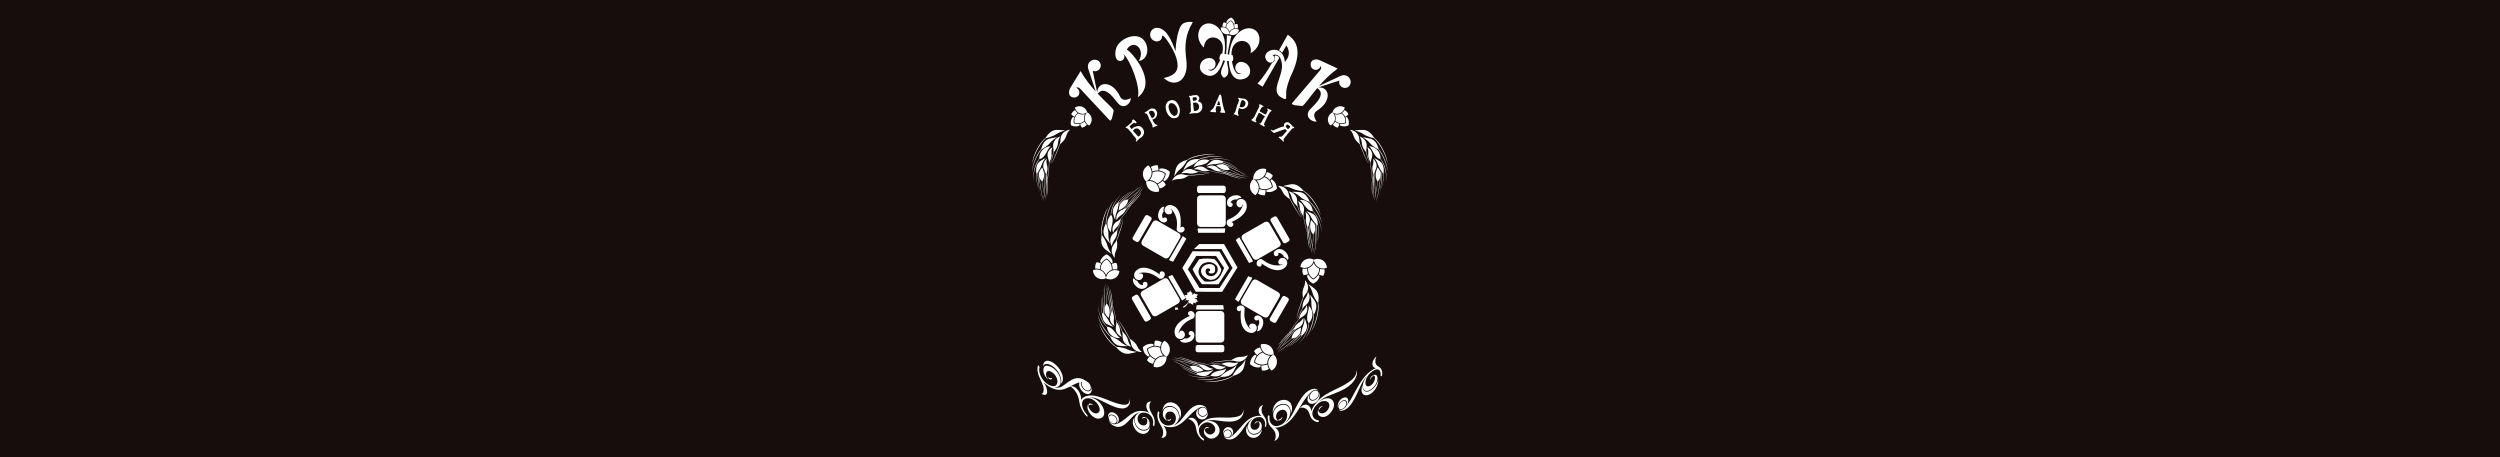 <?xml version="1.0" encoding="UTF-8"?> <!-- Creator: CorelDRAW 2020 (64-Bit) --> <svg xmlns="http://www.w3.org/2000/svg" xmlns:xlink="http://www.w3.org/1999/xlink" xmlns:xodm="http://www.corel.com/coreldraw/odm/2003" xml:space="preserve" width="669.516mm" height="122.481mm" style="shape-rendering:geometricPrecision; text-rendering:geometricPrecision; image-rendering:optimizeQuality; fill-rule:evenodd; clip-rule:evenodd" viewBox="0 0 66951.6 12248.09"> <defs> <style type="text/css"> <![CDATA[ .fil0 {fill:#170D0D} ]]> </style> </defs> <g id="Слой_x0020_1">  <path class="fil0" d="M-0 0l66951.6 0 0 12248.09 -66951.6 0 0 -12248.09zm34355.58 4991.07c71.1,-9.69 196.61,29.7 244.67,55.4 34.38,18.7 72.1,30.05 111.48,40.39 61.99,16.7 131.68,28.87 187.97,31.04 206.83,122.01 426.13,489.81 464.92,635.53 -16.41,-141.41 -236.82,-523.29 -450.68,-641.32 -25.9,-29.35 -52.15,-58.84 -87.71,-90.66 -85.46,-71.44 -174.25,-106.15 -291.07,-79.78 -44.07,10.02 -140.86,24.04 -179.58,49.41l0 0 0 0 0 -0.01zm205.95 354.15c-16.02,-30.04 -26.37,-52.41 -33.05,-77.44 -13.35,-47.07 -16.68,-86.45 -32.38,-126.51 -12.67,-32.37 -31.71,-57.74 -54.74,-79.77 -21.03,-20.03 -40.39,-34.71 -61.08,-45.73 -41.39,-22.03 -106.81,-40.06 -155.88,-36.72 23.36,17.69 41.39,34.38 57.08,52.07 24.37,27.04 41.06,54.08 56.07,83.78 10.69,21.7 20.7,41.06 31.72,58.74 43.67,70.86 106.34,113.21 173.43,158.76 89.15,174.04 246.77,437.78 307.89,489.46 -46.16,-49.55 -193.28,-303.26 -289.46,-476.91l0.4 0.27 0 0 0 0 0 0zm33.37 -202.95c68.44,9.35 173.25,79.44 210.3,116.83 26.7,26.36 58.41,47.39 92.12,67.76 53.62,32.41 115.75,62.63 167.71,79.16 152.24,139.54 322.83,452.94 330.29,563.71 8.23,-105.41 -161.37,-438.92 -321.33,-573.29 -15.16,-32.66 -30.77,-65.65 -53.51,-102.97 -59.41,-90.45 -131.84,-146.53 -246.66,-151.86 -43.39,-2.01 -136.52,-13.36 -178.92,0.66l0 0zm156.21 377.41c-5.47,-21.28 -8.75,-39.14 -10,-58.31 -3.01,-47.73 1.33,-86.78 -6.01,-128.83 -5.67,-33.72 -18.69,-62.1 -36.05,-87.79 -16.36,-23.03 -31.38,-40.73 -49.07,-55.41 -35.05,-29.37 -93.46,-58.75 -140.19,-65.09 18.69,22.03 32.05,41.05 43.73,61.42 17.69,30.71 28.7,60.41 37.05,92.13 5.67,23.02 11.68,43.39 18.36,62.41 28.42,79.03 81.11,132.62 136.99,190.61 45.44,123.99 110.66,260.31 144.39,312.74 -24.72,-50.64 -91.29,-195.05 -139.2,-323.88zm49.74 -164.45c103.65,43.04 177.42,297.28 356.84,303.27 88.73,89.55 213.16,282.12 247.31,601.95 -25.55,-333.49 -147.4,-527.2 -244.28,-609.16 -49.14,-277.91 -275.49,-311.29 -359.87,-296.06zm107.52 415.69c-0.96,-16.28 -0.75,-30.66 0.96,-45.86 4.68,-43.4 14.69,-77.77 15.02,-116.49 0.67,-31.04 -6.68,-58.75 -17.69,-84.45 -10.35,-23.36 -21.02,-41.38 -34.04,-57.41 -26.04,-31.38 -72.44,-66.75 -112.49,-79.44 12.69,22.37 21.36,41.72 28.37,61.42 11.02,30.71 15.69,58.75 17.7,88.45 1.66,21.7 3.67,40.72 6.33,59.08 12.32,76.14 50.97,132.55 91.58,193.85 19.5,138.18 65.2,325.18 101.52,444.86 11.87,199.6 44.39,361.94 70.59,434.74 -8.98,-56.38 -39.67,-208.68 -57.67,-393.84 8.84,26.74 16.7,47.82 22.96,61.06 -5.41,-16.16 -14.4,-46.52 -25.29,-85.98 -5.59,-62.52 -9.59,-128.39 -10.75,-195.25 3.84,9.78 7.83,19.59 11.89,29.46 22.04,316.28 98.21,629.65 127.29,717.39 -13.32,-68.59 -72.1,-311.68 -105.76,-588.57 21.7,127.02 50.56,244.93 63.71,292.51 -26.58,-126.16 -56.64,-277.41 -71.45,-410.99 2.17,-21.46 5.15,-38.65 10.36,-56.64 2.33,-7.78 4.76,-15.24 7.22,-22.46 16.48,166.89 49.3,394.46 102.9,603.15 -2.49,50.18 -4.74,94.82 -5.98,129.6 2.56,-30.14 6.18,-69.42 9.92,-114.46 18.94,72.02 40.37,141.54 64.51,205.25 -23.66,-71.64 -44.47,-148.4 -62.76,-226.64 8.02,-100.01 15.87,-223.96 14.29,-338.82 22.86,-34.75 40.35,-72.41 48.9,-111.82 11.64,285.6 -7.55,541.87 -11.44,613.86 18.46,-100.71 45.35,-472.61 4.07,-814.99 7.78,8.72 15.69,17.18 23.62,25.28 21.57,178.83 47.39,476.11 8.02,738.64 37.82,-268.64 32.14,-546.34 10.05,-720.88 11.28,10.63 22.48,20.3 33.3,28.64 37.59,153.09 12.65,337.24 -11.3,425.54 34.65,-80.04 56.03,-295.23 15.14,-451.7 -1.81,-27.77 -4.27,-56.41 -10.13,-89.36 -20.37,-96.79 -62.09,-167.56 -154.88,-206.95 -35.05,-15.02 -108.15,-53.4 -147.54,-54.06l0 0 0 0 0 0c53.08,28.7 117.16,121.82 136.19,165.56 13.35,31.04 32.71,58.74 54.08,86.44 11.44,15.11 23.71,30.25 36.41,44.85 2.61,26.02 4.88,52.11 6.85,78.15 -16.3,-46.67 -48.42,-93.99 -101.34,-140.36 -74.12,237.39 27.41,354.86 51.59,382.63 -0.21,104.43 -5.46,221.11 -10.31,320.16 -49.02,-215.08 -79.24,-439.15 -97.01,-598.08 8.55,-23.91 16.65,-46.13 21.35,-70.66 6,-31.04 4.34,-59.41 -2.01,-87.11 -5.67,-25.04 -13.02,-45.07 -22.7,-63.09 -19.69,-36.05 -58.41,-79.1 -95.12,-98.8 8.34,24.7 13.68,45.39 16.69,66.42 4.67,32.05 4.33,61.08 1.34,90.79 -2.34,22.03 -4.01,41.39 -4.35,60.08 -1.36,55.56 12.16,103.55 30.21,151.21 -0.8,55.41 0.28,109.46 2.78,161.22 -33.15,-124.54 -76.46,-304.65 -95.7,-435.13zm120.12 1839.69c54.08,47.4 106.14,167.89 118.17,221.3 8.34,37.72 24.36,74.1 42.38,110.49 28.29,57.76 64.54,118.18 99.52,162.3 43.32,236.15 -91.16,642.96 -175.95,767.95 96.31,-105.36 240.82,-522.27 189.73,-761.07 5.31,-38.86 10.6,-77.53 11.53,-125.79 -2.33,-111.16 -34.04,-200.95 -130.5,-271.71 -36.38,-27.03 -110.82,-90.78 -154.88,-103.47l0 0 0 0 0 0zm-132.85 387.52c12.03,-31.71 22.37,-54.07 36.73,-75.77 27.03,-40.72 54.4,-69.09 74.43,-107.14 16.02,-31.04 23.03,-61.75 24.37,-93.79 1.66,-29.04 0,-53.08 -5.01,-76.1 -10.69,-45.74 -40.06,-106.81 -74.44,-141.87 1.68,29.38 1,53.75 -2,77.11 -4.67,36.38 -14.02,66.75 -26.7,97.47 -9.68,22.36 -17.36,42.39 -23.7,62.41 -24.99,79.22 -16.04,154.27 -6.42,234.53 -73.18,181.23 -169.48,473.54 -168.49,553.87 7.26,-67.5 102.88,-345.38 171.11,-531.74l0.12 1.02 0 0 0 0zm175.24 -107.81c37.72,57.75 53.07,182.92 49.4,235.65 -2.67,37.38 2.67,75.44 9.01,113.82 10.65,62.01 28.76,129.01 50.06,179.06 -5.9,206.33 -131.16,540.1 -209.93,618.35 85.06,-63.01 226.46,-410.17 222.98,-618.86 14.78,-32.5 29.41,-65.66 43.04,-107.12 29.37,-104.47 24.37,-195.93 -47.06,-286.05 -26.71,-34.05 -79.11,-111.82 -117.5,-134.85l0 0 0 0 0 0zm-183.47 365.9c12.56,-18.23 24.12,-32.56 37.94,-46.14 34.05,-33.71 66.43,-56.41 93.46,-89.12 21.7,-26.37 34.39,-54.74 42.39,-84.78 7.01,-27.36 10.69,-50.73 10.35,-73.43 -1,-45.4 -17.02,-108.81 -43.06,-148.2 -4.33,28.36 -9.68,51.07 -17.69,73.1 -11.69,33.72 -26.71,61.08 -45.4,88.11 -13.34,19.37 -25.03,37.06 -35.05,55.09 -41.19,72.7 -47.08,147.75 -54.22,227.87 -64.02,115.53 -124.48,254.2 -142.04,314.19 22.07,-51.76 87.43,-196.23 153.32,-316.69zm157.43 -70.5c35.44,106.31 -108.82,328.28 4.03,468.34 -9.64,125.8 -73.63,345.54 -292.74,580.74 234.89,-237.43 301.79,-456.42 300.27,-583.44 177.75,-219.15 54.93,-411.73 -11.56,-465.64zm-244.63 353.67c12,-11.62 23.07,-20.98 35.69,-29.9 36.05,-24.71 68.76,-39.73 98.13,-64.76 24.03,-20.02 40.06,-43.39 52.07,-68.76 11.01,-23.03 17.7,-43.06 21.03,-63.09 7.01,-40.39 3.01,-98.47 -13.35,-137.18 -8.68,24.36 -17.35,43.72 -28.04,61.75 -16.02,28.37 -34.05,50.07 -54.74,71.1 -15.69,15.35 -29.04,29.37 -40.72,43.73 -49.67,59.16 -66.96,125.52 -87.1,196.24 -91.53,105.21 -202.76,261.94 -269.43,367.67 -143.14,139.69 -244.61,270.58 -282.67,337.97 36.83,-43.84 132,-166.78 260.32,-301.63 -14.53,24.31 -25.38,44.16 -31.34,57.63 8.73,-14.72 25.93,-41.54 48.78,-75.83 43.49,-45 90.53,-90.97 140.15,-135.48 -4.97,9.44 -9.83,19.03 -14.72,28.71 -224.34,223.56 -411.1,486.12 -458.6,565.45 43.03,-55 188.06,-258.26 375.12,-464.75 -81.61,99.36 -151.62,198.05 -178.86,239.12 77.77,-102.77 172.37,-224.42 263.66,-323.04 17.63,-12.3 32.78,-21.53 49.78,-29.1 7.55,-3.5 14.91,-6.65 22.11,-9.6 -115.28,121.64 -265.79,295.4 -388.57,472.46 -39.79,31.14 -75.22,58.85 -102.51,80.87 24.61,-17.92 56.86,-41.04 93.53,-67.84 -42.15,61.54 -80.78,123.34 -113.23,183.34 38.68,-64.78 83.09,-130.76 130.26,-195.82 80.96,-59.5 179.86,-134.75 265.64,-211.19 41.07,-5.34 80.85,-16.65 116.15,-35.85 -208.14,195.6 -414.16,348.65 -470.99,393.11 76.2,-45.12 311.11,-219.02 523.35,-431.02 2.88,-2.74 5.7,-5.57 8.46,-8.48 29.56,-29.76 58.63,-60.24 86.72,-91.19 -1.46,11.58 -2.68,23.11 -3.6,34.41 -121.12,133.48 -328.84,347.61 -553.18,489.61 227.96,-147.21 434.04,-333.47 551.6,-464.56 -0.68,15.71 -0.69,30.71 0.04,44.52 -91.23,128.46 -246.7,229.89 -329.01,269.84 83.31,-26.38 260.69,-151.63 352.11,-285.37 19.42,-19.29 39.24,-39.78 60.11,-65.44 59.75,-78.43 85.78,-156.21 55.08,-252.34 -11.69,-36.39 -30.71,-116.83 -55.75,-147.2l0 0 0 0 0 0c13.02,59.41 -15.35,168.56 -36.04,211.29 -14.69,30.7 -23.04,63.74 -30.05,97.8 -3.89,18.53 -7.25,37.76 -9.92,56.95 -17.86,18.91 -36,37.6 -54.29,56.04 24.52,-42.88 39.18,-98.13 39.52,-168.4 -227.94,99.66 -250.26,253.36 -255.38,289.62 -79.07,68.21 -170.74,140.59 -248.89,201.84 130.46,-177.81 279.99,-347.35 388.48,-464.78 23.74,-9.19 45.94,-17.42 67.73,-30.03 27.03,-15.68 47.39,-36.05 64.08,-58.74 15.35,-21.03 25.7,-39.39 33.05,-58.41 14.35,-38.39 21.36,-96.14 12.35,-136.52 -13.02,22.37 -25.37,39.72 -39.06,56.08 -21.36,24.7 -43.39,43.39 -68.09,60.41 -18.03,12.35 -34.04,24.03 -48.4,36.05 -42.81,35.37 -70.11,76.99 -94.31,121.85 -42.34,35.63 -82.43,71.76 -119.86,107.49 72.31,-106.4 179.75,-256.66 265.6,-356.65zm386.49 -1586c3.01,79.1 43.74,155.53 116.5,200.6 72.43,45.4 159.22,48.4 231.65,16.03 -3.01,-79.44 -44.07,-155.88 -116.5,-200.95 -72.76,-45.05 -159.22,-48.06 -231.65,-15.68zm-0.32 0c-8.02,78.77 -54.08,152.2 -129.51,192.59 -75.44,40.06 -161.89,37.72 -232.32,0.33 8.34,-79.1 54.41,-152.2 129.85,-192.59 75.09,-40.05 161.88,-37.72 231.98,-0.33zm141.51 237.98c3.68,103.48 -49.72,207.62 -158.2,268.37 -104.48,-67.77 -150.55,-175.24 -139.86,-278.38 12.68,-4.34 25.03,-10.02 37.39,-16.35 51.73,-27.38 92.12,-70.44 116.15,-122.17 21.03,53.07 58.41,98.8 108.48,129.84 11.35,7.01 23.36,13.36 36.04,18.69zm-292.39 147.87c-39.38,17.36 -82.44,27.37 -126.5,29.04 -30.04,-54.41 -38.39,-117.16 -21.7,-176.91 39.72,8.01 80.78,7.01 120.16,-3 -3.67,51.07 5.35,102.81 28.04,150.87l0 0zm276.38 9.02c38.05,20.02 80.44,32.71 124.16,37.71 33.39,-52.73 45.73,-114.49 33.05,-175.24 -40.05,5.34 -80.78,1.67 -119.49,-11.02 0.33,51.08 -12.36,102.15 -37.72,148.55l0 0zm28.7 36.71c-10.35,83.12 -69.09,162.89 -175.24,211.29 -102.8,-55.41 -156.21,-138.52 -161.22,-222.3 14.03,-4.34 27.71,-9.35 41.07,-15.35l1.33 2.99 0.33 0c1.67,3.01 3.34,6.01 5,8.69l0 0c2.01,2.99 3.34,5.67 5.68,8.34l0 0.66c1.68,2.68 3.34,5.35 5.68,8.01l0 0.68c2,2.67 4.01,5.33 6.01,8.01l0.33 0.33c2,2.67 4,5.34 6.01,8.01l0.33 0.33c2.34,2.67 4.67,5.35 6.68,8.01l0 0c2.33,2.67 4.67,5.35 7.01,7.69l0.33 0.32c2,2.35 4.67,5.01 7.01,7.35l0.33 0.67c2.68,2.34 5.01,5 7.35,7.01l0.33 0.66c2.67,2.34 5.34,4.67 8.01,7.01l0 0.34c2.67,2.34 5.34,4.68 8.34,7.01l0 0.33c2.68,2.34 5.68,4.67 8.35,6.68l0.33 0.67c3.01,2 6.02,4.01 8.68,6.34l0.67 0.33c2.68,2 5.68,4.34 8.68,6.34l0.33 0.34c3.34,2.33 6.35,4.33 9.68,6.34l10.69 7.34 11.68 -6.67c3.34,-1.68 6.67,-3.67 10.01,-5.68l0.34 -0.33c3,-1.67 6.01,-3.68 9.01,-5.68l0.67 -0.33c3,-2 6,-4.01 9.01,-6.01l0.34 -0.33c2.99,-2 6,-4.35 8.67,-6.34l0.67 0c2.67,-2.01 5.68,-4.34 8.34,-6.68l0.34 0c2.67,-2.34 5.34,-4.34 8.01,-6.68l0.67 -0.33c2.34,-2.33 5,-4.67 7.67,-7.01l0.67 -0.33c2.34,-2.34 5,-4.68 7.34,-7.01l0.34 -0.34c2.33,-2.34 5.01,-4.67 7.34,-7.34l0 0c2.67,-2.67 4.68,-5 7.35,-7.34l0 -0.34c2.33,-2.67 4.66,-5.01 6.67,-7.34l0.66 -0.67c2.01,-2.67 4.34,-5.01 6.35,-7.67l0 -0.34c2.34,-2.67 4.34,-5.34 6.34,-8.01l0 0c2,-2.67 4.01,-5.67 6.35,-8.34l0 0c1.66,-2.68 3.34,-5.35 5.33,-8.36l0.34 0 1.67 -2.66c13.01,6.68 26.03,12.68 39.72,17.69l0 0 -0.01 0zm-4892.27 2031.41c-71.11,9.35 -196.6,-29.71 -244.67,-55.74 -34.38,-18.36 -72.1,-30.05 -111.48,-40.39 -61.77,-16.33 -131.2,-28.43 -187.37,-30.67 -207.03,-121.64 -426.7,-490.04 -465.52,-635.9 16.41,141.34 236.56,523.08 450.31,641.24 25.99,29.45 52.03,58.78 88.08,91.08 85.46,71.44 174.25,105.81 290.74,79.77 44.39,-10 141.19,-24.36 179.91,-49.39l0 0 0 0 0 0zm-205.95 -354.14c16.02,29.7 26.04,52.07 33.04,77.43 13.36,46.73 16.36,86.12 32.39,126.51 12.68,32.04 31.71,57.74 54.74,79.44 21.03,20.02 40.05,34.71 61.08,45.72 41.39,22.37 106.81,40.07 155.88,37.06 -23.36,-18.02 -41.39,-34.38 -57.08,-52.41 -24.37,-27.04 -41.4,-54.07 -56.07,-83.78 -10.69,-21.69 -20.71,-40.72 -31.72,-58.41 -43.63,-71.09 -106.24,-113.46 -173.27,-158.71 -89.12,-173.96 -246.9,-437.88 -308.05,-489.83 46.18,49.81 193.39,303.79 289.57,477.33l-0.51 -0.35 0 0 0 0 0 0zm-33.38 202.94c-68.43,-9.35 -173.24,-79.77 -210.29,-117.16 -26.7,-26.37 -58.75,-47.4 -92.12,-67.42 -53.6,-32.41 -115.73,-62.63 -167.67,-79.16 -152.25,-139.59 -322.87,-453.21 -330.33,-563.72 -8.24,105.48 161.36,439.31 321.47,573.52 15.04,32.34 30.36,65.25 53.02,102.73 59.76,90.46 132.19,146.53 247,151.88 43.07,1.66 136.53,13.02 178.92,-0.67l0 0zm-156.49 -378.34c5.68,21.54 8.96,39.56 9.96,58.9 3.34,48.07 -1,87.13 6.34,128.84 5.67,33.71 18.7,62.09 36.05,87.79 16.36,23.36 31.37,41.06 49.07,55.75 34.71,29.37 93.12,58.74 139.86,64.75 -18.36,-21.7 -31.72,-41.06 -43.4,-61.09 -17.69,-31.04 -28.7,-60.42 -37.05,-92.11 -5.67,-23.04 -11.68,-43.4 -18.35,-62.76 -28.38,-78.88 -80.91,-132.42 -136.95,-190.28 -45.38,-124.07 -110.68,-260.6 -144.44,-313.07 24.68,50.56 91.09,194.6 138.91,323.28zm-49.45 165.38c-103.65,-43.05 -177.41,-297.27 -356.86,-303.59 -88.73,-89.5 -213.14,-281.89 -247.29,-601.96 25.55,333.51 147.42,527.47 244.3,609.3 49.19,277.79 275.49,311.15 359.85,296.25zm-107.53 -416.09c0.97,16.42 0.76,30.9 -0.95,45.93 -4.68,43.73 -14.7,78.1 -15.02,116.82 -0.67,31.04 6.34,58.41 17.68,84.11 10.35,23.37 21.03,41.73 34.05,57.42 26.04,31.71 72.44,66.76 112.49,79.43 -12.69,-22.36 -21.7,-41.72 -28.71,-61.41 -10.68,-30.71 -15.35,-58.41 -17.35,-88.45 -1.68,-21.37 -3.68,-40.72 -6.68,-59.09 -12.02,-75.96 -50.76,-132.41 -91.45,-194.11 -19.55,-138.19 -65.15,-325.12 -101.39,-444.72 -11.8,-199.53 -44.32,-361.83 -70.52,-434.61 8.98,56.36 39.67,208.59 57.61,393.68 -8.8,-26.68 -16.64,-47.69 -22.89,-60.9 5.4,16.13 14.34,46.39 25.2,85.7 5.58,62.59 9.56,128.51 10.7,195.46 -3.85,-9.81 -7.88,-19.64 -11.96,-29.55 -21.99,-316.13 -98.26,-629.52 -127.08,-717.23 13.29,68.45 71.87,310.73 105.47,586.95 -21.67,-126.41 -50.33,-243.52 -63.42,-290.89 26.58,126.16 56.64,277.49 71.44,411.17 -2.16,21.39 -5.14,38.73 -10.35,56.46 -2.37,7.99 -4.86,15.6 -7.36,22.98 -16.43,-166.78 -49.27,-394.33 -102.79,-603.16 2.49,-50.36 4.75,-95.17 6,-130.11 -2.57,30.23 -6.2,69.67 -9.95,114.88 -18.93,-72.15 -40.36,-141.82 -64.48,-205.67 23.65,71.69 44.46,148.48 62.75,226.74 -8.02,100.08 -15.89,224.15 -14.28,339.07 -22.94,34.87 -40.45,72.64 -48.97,112.14 -11.58,-285.78 7.62,-542.26 11.52,-614.53 -18.46,100.69 -45.58,472.52 -4.4,814.87 -7.67,-8.55 -15.45,-16.87 -23.26,-24.83 -21.58,-178.93 -47.44,-476.34 -8.05,-738.98 -37.84,268.78 -32.14,546.6 -10.03,721.24 -11.36,-10.69 -22.61,-20.42 -33.5,-28.8 -37.54,-153.06 -12.46,-337.13 11.48,-425.41 -34.66,80.06 -56.05,295.29 -15.13,451.77 1.81,27.58 4.28,56.23 10.12,89.3 20.03,96.46 62.09,167.22 154.88,206.61 35.04,15.03 108.15,53.41 147.54,54.41l0 0 0 0 0 0c-53.08,-29.04 -117.16,-121.84 -136.19,-165.56 -13.35,-31.37 -32.71,-59.08 -54.07,-86.78 -11.5,-15.1 -23.86,-30.26 -36.63,-44.87 -2.61,-26.18 -4.87,-52.41 -6.84,-78.61 16.23,46.8 48.4,94.27 101.54,140.83 74.11,-237.39 -27.41,-354.86 -51.59,-382.37 0.2,-104.43 5.44,-221.12 10.3,-320.25 49.04,215.26 79.25,439.47 96.93,598.33 -8.52,23.8 -16.58,45.8 -21.26,70.25 -6.34,31.04 -4.34,59.75 2.01,87.11 5.67,25.37 13.01,45.39 22.69,63.09 19.7,36.05 58.41,79.1 95.13,98.8 -8.34,-24.37 -13.69,-45.4 -16.69,-66.43 -4.68,-32.04 -4.68,-60.75 -1.34,-90.79 2.34,-21.69 4.01,-41.38 4.34,-60.07 1.36,-55.72 -12.23,-103.65 -30.35,-151.33 0.82,-55.5 -0.23,-109.61 -2.73,-161.45 33.16,124.53 76.52,304.82 95.79,435.41zm-120.1 -1839.29c-54.08,-47.73 -106.14,-168.23 -118.17,-221.3 -8.67,-38.05 -24.69,-74.43 -42.39,-110.82 -28.19,-57.29 -64.32,-117.75 -99.44,-161.9 -43.54,-236.01 90.98,-642.97 175.55,-768.02 -95.94,104.96 -240.18,521.22 -189.58,760.03 -5.07,39.14 -10.42,78.25 -11.36,126.5 2.34,111.15 34.05,200.95 130.51,272.03 36.38,26.71 110.48,90.46 154.88,103.48l0 0 0 0 0 0zm132.83 -387.52c-12.02,31.71 -22.36,54.07 -36.72,75.77 -27.03,40.39 -54.4,69.1 -74.76,107.15 -16.03,30.7 -22.7,61.75 -24.04,93.79 -1.67,28.7 0,52.74 5.34,75.77 10.35,46.06 39.73,106.81 74.11,141.85 -1.68,-29.37 -1,-53.4 2,-77.09 4.66,-36.05 14.01,-66.76 26.7,-97.14 9.34,-22.69 17.35,-42.72 23.7,-62.41 25.01,-79.62 16.02,-154.77 6.38,-234.89 73.23,-181.25 169.27,-473.24 168.53,-553.52 -7.26,67.43 -102.88,344.69 -171.2,531.08l-0.04 -0.35 0 0 0 0 0 -0.01zm-175.23 107.47c-37.71,-57.41 -53.06,-182.91 -49.4,-235.31 2.67,-37.72 -2.66,-75.44 -9.01,-114.16 -10.64,-62 -28.75,-128.72 -50.04,-178.96 5.97,-206.43 131.17,-540.22 209.92,-618.44 -85.02,62.98 -226.32,410.05 -222.98,618.85 -14.78,32.5 -29.41,65.7 -43.05,107.45 -29.37,104.15 -24.36,195.61 46.74,285.72 27.38,34.06 79.43,112.16 117.82,134.85l0 0 0 0 0 0zm182.48 -364.46c-12.19,17.57 -23.5,31.58 -36.96,45.04 -34.04,33.71 -66.42,56.07 -93.45,88.78 -21.7,26.37 -34.38,54.74 -42.39,84.78 -7.01,27.71 -10.69,50.74 -10.35,73.77 1,45.4 16.68,108.82 43.06,148.2 4,-28.37 9.68,-51.41 17.69,-73.44 11.35,-33.37 26.7,-60.75 45.06,-87.78 13.68,-19.69 25.37,-37.38 35.38,-55.07 41.19,-73.02 47.09,-148.07 54.23,-228.17 64.06,-115.51 124.48,-254.13 142.03,-313.9 -22.15,51.76 -88.06,197.09 -154.3,317.79zm-156.44 69.4c-35.41,-106.21 108.57,-328.22 -4.05,-468.31 9.54,-125.73 73.44,-345.68 292.77,-581.11 -234.63,237.44 -301.63,456.03 -300.27,583.04 -177.91,219.64 -54.98,412.43 11.55,466.38zm243.89 -353.29c-11.66,11.41 -22.55,20.64 -34.95,29.19 -36.38,24.71 -68.76,39.73 -98.13,64.75 -24.04,20.37 -40.06,43.4 -52.07,68.77 -11.01,23.03 -18.02,43.06 -21.03,63.42 -7.01,40.38 -3.34,98.46 13.35,137.18 8.68,-24.7 17.35,-44.06 28.04,-62.08 16.02,-28.04 34.05,-50.07 54.74,-71.1 15.36,-15.35 29.04,-29.37 40.72,-43.72 49.63,-59.12 66.93,-125.12 86.77,-196.02 91.7,-105.26 203.14,-262.26 269.86,-368.07 143.12,-139.62 244.52,-270.44 282.56,-337.8 -36.83,43.84 -132.03,166.93 -260.43,301.84 14.59,-24.41 25.48,-44.34 31.46,-57.85 -8.73,14.77 -25.91,41.62 -48.75,75.9 -43.49,44.99 -90.53,90.93 -140.16,135.42 4.89,-9.33 9.7,-18.78 14.51,-28.33 224.43,-223.65 411.28,-486.14 458.79,-565.5 -43.25,55.06 -189.54,260.21 -378,467.86 82.86,-100.52 154.19,-201.04 181.73,-242.57 -77.81,102.83 -172.48,224.56 -263.85,323.21 -17.77,12.37 -32.85,21.45 -49.58,29.28 -7.62,3.47 -15.06,6.61 -22.33,9.56 115.37,-121.65 266.11,-295.53 389.01,-472.77 39.7,-31.03 75.05,-58.62 102.29,-80.53 -24.61,17.92 -56.84,41.02 -93.51,67.79 42.14,-61.51 80.77,-123.28 113.21,-183.28 -38.73,64.79 -83.19,130.79 -130.42,195.87 -80.9,59.41 -179.68,134.49 -265.38,210.79 -41.21,5.45 -81.1,16.84 -116.49,36.13 208.29,-195.63 414.38,-348.82 471.23,-393.06 -87.82,52.02 -386.49,274.87 -618.48,530.11 1.45,-11.5 2.65,-22.94 3.56,-34.16 121.12,-133.49 328.84,-347.61 553.17,-489.61 -227.87,147.38 -434.04,333.62 -551.61,464.62 0.67,-15.67 0.69,-30.63 -0.03,-44.42 91.23,-128.44 246.7,-229.93 329.01,-269.66 -83.52,26.15 -260.8,151.3 -352.15,284.99 -19.48,19.39 -39.17,40.02 -60.08,65.48 -59.74,78.44 -85.77,156.55 -55.07,252.35 11.68,36.38 30.38,116.82 55.75,147.2l0 0 0 0 -0.01 0c-13.02,-59.41 15.36,-168.57 36.05,-211.29 14.69,-30.71 23.04,-63.75 30.05,-97.8 3.9,-18.58 7.27,-37.85 9.95,-57.09 17.91,-18.93 36.07,-37.63 54.4,-56.09 -24.61,42.88 -39.32,98.18 -39.66,168.59 228.13,-99.45 250.3,-253.29 255.39,-289.62 79.08,-68.2 170.77,-140.56 248.93,-201.74 -130.57,177.85 -280.25,347.5 -388.77,464.94 -23.65,9.14 -45.77,17.42 -67.49,29.76 -27.03,16.03 -47.39,36.06 -64.08,58.74 -15.36,21.03 -25.71,39.39 -33.05,58.42 -14.35,38.73 -21.36,96.13 -12.35,136.52 13.02,-22.37 25.37,-39.72 39.06,-55.74 21.36,-24.7 43.39,-43.39 68.09,-60.75 18.03,-12.35 33.71,-24.04 48.06,-35.72 43.16,-35.47 70.56,-77.35 94.84,-122.46 42.4,-35.68 82.54,-71.85 120.01,-107.62 -72.51,106.7 -180.54,257.68 -266.68,357.77zm-385.75 1585.63c8.35,-79.11 54.41,-152.55 129.84,-192.6 75.44,-40.39 161.89,-37.72 232.32,-0.67 -8.34,79.11 -54.41,152.54 -129.85,192.59 -75.1,40.4 -161.89,37.72 -232.31,0.68 -3.01,-79.45 -44.06,-155.88 -116.49,-200.95 -72.43,-45.06 -159.22,-48.06 -231.65,-15.68 3.01,79.1 44.07,155.53 116.5,200.6 72.43,45.4 159.22,48.4 231.64,16.03zm-141.19 -238c-3.67,-103.47 49.4,-207.95 157.88,-268.69 104.48,68.09 150.88,175.56 140.19,278.38 -12.68,4.33 -25.37,10.01 -37.39,16.35 -51.73,27.7 -92.12,70.76 -116.15,122.17 -21.03,-53.08 -58.75,-98.47 -108.48,-129.52 -11.35,-7.33 -23.36,-13.68 -36.05,-18.69zm292.4 -148.2c39.38,-17.35 82.44,-27.03 126.5,-29.03 30.04,54.74 38.38,117.16 21.7,176.9 -39.72,-8.01 -80.78,-7.01 -120.17,3.34 3.68,-51.4 -5.34,-103.14 -28.03,-151.21l0 0zm-276.38 -9.01c-38.05,-19.69 -80.44,-32.71 -124.17,-37.39 -33.71,52.41 -45.72,114.16 -33.04,174.91 40.05,-5.33 80.78,-1.33 119.49,11.35 -0.33,-51.4 12.35,-102.47 37.72,-148.87l0 0zm-29.03 -36.71c10.67,-83.11 69.42,-162.56 175.9,-211.29 102.47,55.41 155.87,138.85 160.89,222.64 -14.02,4 -27.71,9.35 -41.07,15.02l-1.33 -2.68 -0.33 -0.33c-1.67,-2.66 -3.34,-5.67 -5.01,-8.34l0 -0.34c-2.01,-3 -3.67,-5.67 -5.34,-8.35l-0.33 -0.32c-1.68,-2.67 -3.67,-5.68 -5.68,-8.35l-0.33 -0.33c-1.67,-3.01 -3.68,-5.34 -5.68,-8.01l-0.33 -0.67c-2,-2.67 -4,-5.01 -6.01,-7.68l-0.33 -0.67c-2.34,-2.66 -4.35,-5.34 -6.68,-7.68l0 0c-2.34,-2.67 -4.68,-5.33 -7.01,-8l-0.33 0c-2.34,-2.68 -4.68,-5.34 -7.01,-7.68l-0.34 -0.33c-2.33,-2.34 -5.01,-5.02 -7.34,-7.35l-0.33 -0.33c-2.67,-2.67 -5.34,-5.01 -8.01,-7.35l0 -0.33c-2.68,-2.34 -5.34,-4.68 -8.35,-7.01l0 0c-2.67,-2.34 -5.67,-4.68 -8.35,-7.01l-0.32 -0.33c-3.01,-2.01 -6.02,-4.35 -8.69,-6.68l-0.66 -0.33c-2.68,-2.01 -6.01,-4.35 -8.69,-6.34l-0.32 -0.34c-3.35,-2 -6.35,-4.01 -9.35,-6.34l-11.02 -7.01 -11.68 6.34c-3.34,2 -6.67,3.68 -10.01,5.68l-0.34 0.33c-3,1.67 -6.01,3.68 -9.01,5.67l-0.67 0.34c-3,2 -6.01,4 -9.01,6.01l-0.34 0.33c-2.99,2 -6,4.34 -9.01,6.35l-0.33 0.33c-2.67,2 -5.68,4 -8.35,6.33l-0.33 0.35c-2.67,1.99 -5.34,4.33 -8.01,6.66l-0.67 0.35c-2.34,1.99 -5,4.33 -7.67,6.66l-0.68 0.68c-2.33,2 -5,4.67 -7.33,6.67l-0.34 0.34c-2.67,2.33 -5.01,5 -7.35,7.34l0 0c-2.66,2.67 -4.67,5.01 -7.34,7.34l0 0.67c-2.33,2.33 -4.67,4.67 -6.68,7.34l-0.66 0.34c-2,2.67 -4.34,5.34 -6.34,7.67l-0.34 0.67c-2,2.34 -4,5.01 -6,7.67l-0.34 0.35c-2,2.66 -3.68,5.33 -5.67,8.01l0 0c-2.01,3 -3.67,5.67 -5.67,8.34l-0.34 0.33 -1.67 2.67c-13.01,-6.67 -26.03,-13.02 -40.05,-18.02l0 0 0.01 0zm3888.57 2601.51c-21.03,67.43 -108.48,162.55 -151.21,194.6 -31.04,22.69 -57.08,51.73 -82.77,82.1 -43.11,51.67 -85.62,112.95 -110.65,164.16 -196.83,130.92 -610.39,172.1 -755.52,146.27 136.11,45.09 586.09,5.32 772.98,-144.48 32.63,-9.72 65.83,-20.27 104.21,-36.44 98.79,-46.06 166.88,-111.15 191.92,-225.64 9.68,-43.39 37.38,-135.85 31.04,-180.58l0 0 0 0.01zm-401.2 35.71c33.37,-2 57.41,-1.66 82.77,2.34 47.4,8.01 83.78,21.7 126.17,24.37 34.05,2 64.76,-4.34 93.79,-15.69 26.71,-10.35 47.74,-21.36 66.43,-35.38 37.05,-27.7 79.77,-78.45 97.8,-123.17 -26.04,13.35 -48.07,22.36 -70.44,29.05 -34.04,10 -65.42,14.01 -98.12,14.67 -23.7,0.68 -44.73,1.68 -65.43,4.01 -81.24,9.13 -145.02,47.11 -213.06,87.89 -192.1,6.74 -493.18,37.15 -565.32,69.99 63.64,-20.33 351.81,-45.56 546.6,-58.79l-1.2 0.71 0 0 0 0 0.01 0zm166.88 114.15c-36.71,56.75 -143.19,120.83 -191.93,138.53 -34.71,12.68 -66.76,32.38 -98.8,53.73 -55.95,37.42 -113.51,85 -149.95,126.81 -189.96,74.09 -530.11,93.85 -630.1,55.11 92.65,52.6 477.64,38.87 658.91,-53.86 30.69,0.09 62.4,-0.52 99.45,-4.55 105.47,-15.02 185.91,-56.08 238.32,-156.21 19.69,-37.72 68.76,-115.82 74.1,-159.56l0 0 0 0zm-400.48 -18.27c20.61,3.9 37.64,8.42 55.01,15.28 44.06,17.01 77.11,37.38 117.49,48.39 32.05,9.01 63.09,9.35 93.13,4.34 27.38,-4.67 49.74,-10.68 70.09,-20.35 40.4,-19.04 90.79,-58.42 116.16,-97.8 -27.36,7.34 -50.06,11.68 -73.1,13.35 -34.7,3 -65.42,0.32 -97.12,-5.34 -23.04,-4.35 -43.73,-7.68 -63.42,-9.69 -82.2,-8.13 -151.82,17.11 -226.93,42.55 -129.45,-11.33 -278.11,-10.26 -338.84,-2.16 55.6,-0.8 212.57,0.23 347.53,11.43zm124.78 112.74c-81.01,74.07 -337.92,33.84 -418.65,190.81 -116.62,41.86 -339.89,72.52 -639.78,-30.6 307.3,115.98 530.41,88.78 643.93,36.78 268.26,72.32 392.63,-115.53 414.5,-196.99zm-413.03 -76.99c14.2,5.71 26.43,11.66 38.52,19.25 36.72,22.36 63.09,45.72 97.47,62.08 27.37,13.36 54.74,18.69 82.44,19.36 25.37,0.33 45.73,-1.33 65.42,-6.35 38.73,-10.01 89.79,-36.71 117.83,-67.08 -25.37,2 -46.39,2 -66.76,-0.34 -31.71,-3 -58.75,-10.68 -86.12,-21.03 -19.69,-7.34 -37.71,-13.68 -55.4,-19.02 -72.73,-20.88 -139.18,-9.99 -210.97,0.58 -131.18,-40.29 -316.64,-77.56 -438.31,-95.13 -182.71,-72.73 -340.77,-111.56 -416.49,-118.75 54.15,15.48 203.06,51.81 375.88,113.33 -28.04,-3.39 -50.52,-5.22 -65.13,-5.17 16.88,1.97 48.28,6.75 88.75,13.67 57.58,21.01 117.39,44.79 176.93,71.46 -10.35,-0.65 -20.77,-1.16 -31.28,-1.64 -290.85,-112.45 -601.76,-175.43 -692.02,-186.3 66.68,16.89 308.31,66.2 569.36,152.06 -122.55,-33.84 -240.18,-57.45 -288.32,-65.61 123.57,28.83 270.87,65.15 396.05,107.76 18.14,10.8 32.32,20.76 45.89,32.76 6.14,5.45 11.92,10.86 17.46,16.19 -155.41,-54.96 -371.83,-120.78 -580.09,-160.26 -43.77,-23.22 -82.72,-43.9 -113.29,-59.53 25.82,14.9 59.33,34.54 97.91,56.67 -72.06,-13.23 -142.93,-23.18 -209.73,-28.31 73.61,8.82 150.57,22.3 227.81,38.65 85.8,48.9 193.02,107.65 296.07,154.19 21.51,34.97 47.86,66.33 79.53,90.42 -259.27,-108.91 -479.69,-232.97 -542.32,-266.23 81.96,58.17 401.82,237.28 723.88,343.49 -10.86,3.26 -21.56,6.73 -31.95,10.36 -168.25,-55.38 -443.76,-156.37 -661.22,-301.12 223.49,146 473.09,256.75 637.74,309.85 -14.34,5.68 -27.75,11.66 -39.76,17.85 -151.88,-30.52 -305.31,-129.67 -374.01,-187.83 56.89,64.57 240.12,173.66 396.72,202.29 25.11,9.79 51.58,19.34 82.92,28.02 94.46,22.36 174.9,14.68 249,-51.74 28.04,-25.03 92.79,-74.1 109.81,-108.81l0 0 0 0 0.01 -0.01c-47.73,35.38 -157.54,53.74 -204.28,52.41 -33.38,-1 -66.42,4.67 -99.8,12.02 -18.19,3.88 -36.78,8.52 -55.07,13.75 -24.42,-8.61 -48.75,-17.54 -72.91,-26.73 48.53,5.09 104.31,-3.76 168.04,-31.75 -180.5,-164.56 -327.09,-123.32 -362.1,-113.34 -93,-43.81 -194.8,-97.26 -281.08,-142.96 212.07,46.17 424.32,112.89 573.22,163.43 17.65,17.55 33.97,34.03 53.93,48.48 25.04,18.35 51.08,28.37 78.44,34.37 24.7,5.35 45.4,7.34 65.42,6.01 40.4,-2.34 94.8,-19.02 127.51,-43.39 -25.03,-2.67 -46.06,-7.01 -65.76,-12.69 -30.7,-9.34 -56.41,-21.36 -81.77,-37.05 -18.36,-11.01 -35.05,-20.69 -51.41,-28.7 -49.01,-24.61 -97.55,-32.57 -147.72,-36.29 -48.85,-23.73 -97.23,-45.24 -144.2,-64.54 125.4,22.59 305.05,59.44 429.31,96.94zm-1187.46 -234.43c-75.77,-37.71 -132.19,-110.82 -144.2,-201.28 -12.02,-90.11 22.7,-175.9 86.12,-231.98 75.77,37.73 132.17,111.16 144.19,201.28 12.02,90.12 -22.7,175.91 -86.11,231.98zm0 0.33c-80.44,-26.7 -172.24,-14.02 -244,41.73 -72.1,55.41 -107.81,140.85 -102.48,225.31 80.79,26.36 172.24,14.02 244.34,-41.72 72.1,-55.42 107.47,-140.86 102.14,-225.32zm-169.57 -241.65c-98.8,-49.07 -223.3,-43.06 -330.45,35.72 20.7,131.5 104.81,223.29 209.62,258.01 10.01,-10.35 20.36,-20.03 32.05,-28.71 49.4,-38.38 109.14,-58.75 169.89,-59.75 -42.39,-43.72 -70.43,-100.13 -78.44,-162.22 -1.99,-14.35 -3,-28.71 -2.66,-43.06l-0.01 0.01zm-272.03 219.29c-34.05,30.37 -62.43,68.1 -83.78,110.15 40.38,53.07 97.46,88.45 162.55,98.46 9.68,-42.05 28.71,-81.44 55.74,-115.15 -51.07,-19.03 -97.46,-50.41 -134.51,-93.46l0 0 0 0zm112.48 -272.7c-2.67,-45.73 3.34,-92.46 17.69,-137.19 66.1,-9.68 131.51,5.67 184.92,44.4 -22.7,36.71 -37.05,78.1 -41.39,121.16 -49.73,-22.7 -105.15,-32.71 -161.22,-28.37zm-23.03 -44.06c-85.45,-26.36 -188.59,-4 -282.38,77.77 9.01,124.51 66.42,212.96 145.53,254.34 10.35,-11.68 21.36,-23.02 33.04,-33.04l-2 -3 -0.33 0c-2.35,-3 -4.34,-6.01 -6.35,-9.01l0 0c-2,-2.68 -3.66,-5.68 -5.67,-9.02l-0.33 0c-2.01,-3.01 -3.67,-6 -5.67,-9.34l0 -0.34c-2.01,-3.01 -3.68,-6 -5.35,-9.01l-0.33 -0.67c-1.67,-3.33 -3.34,-6.34 -5.01,-9.35l-0.34 -0.33c-1.33,-3.34 -3,-7.01 -4.67,-10.01l0 0c-1.66,-3.68 -3,-7.01 -4.67,-10.35l0 -0.33c-1.34,-3.34 -3,-6.68 -4.34,-10.35l-0.34 -0.34c-1.33,-3.67 -2.67,-7.01 -3.67,-10.34l-0.33 -0.67c-1.33,-3.67 -2.33,-7.01 -3.67,-10.68l0 -0.34c-1.33,-3.67 -2.34,-7.34 -3.34,-11.01l0 0c-1,-3.67 -2,-7.68 -3.01,-11.35l0 -0.67c-0.99,-3.67 -1.99,-7.34 -2.66,-11.01l-0.34 -0.67c-0.66,-4.01 -1.67,-7.68 -2.33,-11.34l0 -0.68c-1,-4 -1.68,-8.01 -2,-12.01l-2.34 -13.69 11.35 -8.35c3.34,-2.66 6.67,-4.66 9.67,-7.33l0.68 0c3,-2.34 6.33,-4.68 9.68,-6.68l0.66 -0.33c3.34,-2.01 6.35,-4.02 9.68,-6.01l0.33 -0.34c3.34,-2 6.69,-4 10.02,-6.01l0.33 0c3.35,-2 6.68,-3.67 10.02,-5.34l0.34 -0.34c3.33,-1.66 6.67,-3.33 10,-5l0.67 -0.33c3.34,-1.34 6.68,-3.01 10.02,-4.67l0.33 0c3.67,-1.34 7.01,-3.01 10.35,-4.34l0.33 -0.33c3.67,-1.34 7.01,-2.68 10.35,-3.68l0 0c3.67,-1.34 7.01,-2.67 10.35,-3.68l0.66 -0.33c3.34,-1 6.68,-2.33 10.02,-3l1 -0.33c3,-1.01 6.68,-2.01 10.01,-2.67l0.34 -0.33c3.67,-1 7.01,-1.68 10.68,-2.34l0 -0.34c3.67,-0.66 7.34,-1.33 10.68,-2l0 0c3.34,-0.67 7.01,-1.34 10.68,-2l0.33 0 3.34 -0.67c-1,-15.36 -1,-31.04 0,-46.4l0 0 0 0.01zm3220.35 273.37c-76.1,37.72 -132.51,111.15 -144.53,200.94 -12.01,90.46 23.04,175.91 86.12,232.32 75.77,-37.38 132.18,-111.16 144.19,-201.28 12.02,-90.11 -23.03,-175.9 -85.78,-231.98zm-0.33 -0.33c-80.44,26.7 -171.9,14.02 -243.99,-41.39 -72.1,-55.75 -107.49,-141.19 -102.14,-225.64 80.1,-26.7 171.89,-14.02 243.99,41.39 72.1,55.74 107.48,141.19 102.14,225.64zm-169.56 241.65c-98.8,49.07 -223.64,43.06 -330.46,-36.05 20.37,-130.84 104.81,-222.97 209.63,-258.02 9.68,10.36 20.69,20.36 32.04,29.38 49.73,38.05 109.15,58.41 169.89,59.41 -42.38,43.73 -70.42,100.14 -78.76,161.89 -1.68,14.69 -2.68,29.38 -2.34,43.4l0 -0.01zm-271.71 -219.28c-34.04,-30.72 -62.75,-68.11 -83.78,-110.16 39.73,-53.07 97.14,-88.45 162.56,-98.46 9.68,42.06 28.37,81.45 55.75,115.16 -51.41,19.02 -97.8,50.73 -134.53,93.46l0 0 0 0zm112.16 272.69c-3.01,45.4 3.33,92.45 17.69,137.19 65.75,9.34 131.51,-5.68 184.91,-44.4 -22.69,-36.72 -37.04,-78.1 -41.38,-121.16 -49.75,22.69 -105.15,32.71 -161.22,28.37zm-23.37 44.06c-85.11,26.36 -188.26,4 -282.05,-78.1 9.01,-124.17 66.43,-212.29 145.53,-254.01 10.34,11.68 21.36,22.69 33.05,33.04l-2 2.66 -0.34 0.68c-2,2.67 -4.01,5.68 -6,8.34l0 0.33c-2.34,2.68 -4.01,6.02 -6.02,9.02l-0.33 0c-1.66,3.34 -3.67,6 -5.34,9.01l-0.33 0.66c-1.67,3.01 -3.68,6.02 -5.34,9.35l-0.34 0.34c-1.67,3.34 -3.33,6.34 -5.01,9.35l0 0.66c-2,3.01 -3.33,6.35 -5,10.02l0 0c-1.67,3 -3.01,6.68 -4.67,10.01l0 0.34c-1.68,3.34 -2.67,6.67 -4.35,10.01l0 0.66c-1.66,3.35 -2.66,7.01 -4,10.36l-0.34 0.66c-0.99,3.34 -2.33,7.01 -3.67,10.68l0 0.34c-1,3.67 -2.33,7.34 -3.34,11.01l0 0.34c-0.99,3.67 -1.99,7.34 -3,11.01l-0.33 0.33c-0.67,4.01 -1.67,7.68 -2.68,11.35l0 0.67c-0.66,3.67 -1.33,7.68 -2.33,11.69l0 0.32c-0.66,4.01 -1.34,8.02 -2,12.02l-2.34 13.69 11.35 8.34c3.34,2.67 6.67,4.68 10.02,7.01l0.33 0.33c3.33,2.34 6.34,4.35 9.68,6.68l0.66 0.33c3.01,2.01 6.35,4.01 9.69,6.02l0.66 0.33c3.01,2.01 6.35,4 10.02,5.67l0 0.34c3.34,1.66 6.67,3.67 10.01,5.34l0.33 0.33c3.34,1.67 6.68,3.34 10.02,5.01l0.67 0.33c3.33,1.34 6.67,3 10.01,4.34l0.67 0.33c3.34,1.68 6.67,3.01 10.01,4.34l0.67 0c3.34,1.34 6.68,3.01 10.35,4.01l0 0c3.34,1.34 6.67,2.67 10.35,3.67l0.33 0.33c3.34,1.01 6.68,2.01 10.35,3.01l0.33 0.34c3.67,1 7.01,2 10.35,2.66l0.66 0.34c3.34,0.66 7.01,1.67 10.35,2.34l0.34 0c3.33,0.99 7.01,1.66 10.34,2.33l0 0c3.68,0.67 7.01,1.34 10.69,1.67l0.33 0.33 3.34 0.34c-1,15.69 -1,31.37 -0.34,46.73l0 0 0 -0.01zm-2304.11 -5102.22c21.03,-67.1 108.48,-162.23 151.21,-194.27 31.03,-23.03 57.07,-51.74 82.77,-82.44 40.45,-48.49 80.36,-105.17 105.82,-154.25 194.82,-133.48 614.03,-175.5 760.35,-149.16 -132.91,-44.31 -565.09,-7.47 -759.36,133.76 -37.11,10.88 -74.11,21.74 -117.83,40.47 -99.13,46.07 -166.89,110.81 -191.92,225.31 -9.69,43.39 -37.38,135.85 -31.04,180.58l0 0 0 0zm400.87 -35.39c-33.04,2.01 -57.08,1.68 -82.44,-2.67 -47.4,-8.01 -83.78,-21.36 -126.17,-24.36 -34.05,-2.01 -64.76,4.34 -93.8,15.68 -26.7,10.35 -47.73,21.37 -66.42,35.39 -37.05,27.7 -79.77,78.43 -97.8,123.5 26.04,-13.36 48.07,-22.36 70.43,-29.04 34.05,-10.35 65.42,-14.35 98.13,-15.02 23.71,-0.67 44.74,-1.67 65.43,-4.01 81.12,-8.84 144.97,-47.22 213.17,-87.9 192.07,-6.75 493.1,-37.16 565.21,-69.99 -63.61,20.32 -351.57,45.54 -546.35,58.78l0.61 -0.36 0 0 0 0zm-166.56 -114.15c36.73,-57.08 143.2,-121.17 191.94,-138.85 34.71,-12.36 66.75,-32.38 98.8,-53.74 51.39,-34.37 104.18,-77.05 140.67,-116.43 187.94,-77.12 537.74,-98.2 639.37,-58.81 -90.36,-51.31 -458.87,-39.31 -645.17,47.26 -35.05,-0.27 -70.59,-0.16 -113.18,4.47 -105.47,15.03 -185.91,56.41 -238.32,156.22 -19.7,37.71 -68.76,116.15 -74.11,159.88l0 0 0 0zm401.24 18.09c-20.96,-3.93 -38.18,-8.48 -55.77,-15.42 -44.06,-17.02 -77.11,-37.39 -117.49,-48.4 -32.04,-9.02 -62.76,-9.02 -93.12,-4 -27.38,4.33 -49.74,10.68 -70.1,20.02 -40.39,19.03 -90.79,58.75 -116.16,97.8 27.37,-7.35 50.07,-11.68 72.76,-13.35 35.05,-3 65.77,-0.33 97.47,5.68 23.04,4.34 43.73,7.67 63.42,9.34 81.97,8.1 151.44,-16.68 226.31,-42.28 129.59,11.35 278.63,10.2 339.45,1.89 -55.49,0.81 -211.97,-0.21 -346.77,-11.28zm-125.53 -112.88c81.08,-74.14 338.36,-33.78 418.84,-190.89 116.68,-41.83 339.87,-72.38 639.59,30.67 -307.72,-116.12 -531.02,-88.7 -644.4,-36.56 -267.94,-72 -392.19,115.35 -414.03,196.78zm413.98 77.6c-14.61,-5.89 -27.11,-11.98 -39.48,-19.53 -36.71,-22.36 -63.08,-46.06 -97.46,-62.42 -27.37,-13.35 -54.74,-18.36 -82.44,-19.35 -25.37,-0.34 -45.73,1.66 -65.42,6.34 -38.73,10.01 -89.46,36.71 -117.83,67.09 25.36,-2 46.39,-1.67 67.09,0.33 31.38,3.35 58.41,10.68 85.79,21.03 19.69,7.68 37.71,14.02 55.4,19.03 72.81,20.89 139.31,9.96 211.18,-0.34 131.46,40.34 317.31,77.75 438.91,95.31 182.37,72.58 340.07,111.33 415.68,118.31 -54.01,-15.42 -202.27,-51.61 -374.5,-112.82 27.4,3.29 49.37,5.07 63.75,5.02 -16.65,-1.94 -47.41,-6.62 -87.05,-13.39 -57.99,-21.12 -118.29,-45.06 -178.3,-71.93 10.44,0.67 20.97,1.22 31.6,1.73 290.67,112.3 601.17,175.19 691.37,186.06 -66.31,-16.8 -305.63,-65.66 -565.01,-150.65 120.98,33.24 236.4,56.46 283.97,64.53 -123.64,-29.01 -271.05,-65.44 -396.27,-108.08 -18.03,-10.9 -32.16,-20.83 -45.67,-32.78 -6.08,-5.34 -11.8,-10.65 -17.29,-15.91 155.5,55.04 371.99,120.84 580.29,160.19 43.62,23.14 82.43,43.74 112.92,59.33 -25.83,-14.83 -59.34,-34.44 -97.92,-56.55 72.05,13.19 142.93,23.11 209.73,28.17 -73.72,-8.83 -150.81,-22.33 -228.17,-38.7 -85.78,-48.84 -192.88,-107.53 -295.82,-154 -21.56,-35.1 -47.98,-66.55 -79.72,-90.67 259.4,108.96 479.98,233.18 542.62,266.69 -81.96,-58.18 -401.83,-237.53 -723.91,-343.81 10.88,-3.26 21.59,-6.73 31.99,-10.37 168.24,55.38 443.75,156.37 661.22,301.11 -223.63,-145.86 -473.39,-256.59 -638.04,-309.73 14.38,-5.67 27.83,-11.66 39.87,-17.86 151.94,30.47 305.47,129.54 374.21,187.73 -56.94,-64.62 -240.37,-173.8 -397.04,-202.35 -25.09,-9.77 -51.34,-19.3 -82.61,-27.96 -94.46,-22.36 -175.24,-14.36 -249,51.73 -28.04,25.04 -92.8,74.11 -109.82,108.82l0 0 0 0 0 0c47.73,-35.38 157.21,-53.4 204.27,-52.07 33.38,1 66.43,-5.01 99.8,-12.35 18.19,-3.88 36.79,-8.52 55.08,-13.75 24.44,8.61 48.8,17.56 72.98,26.75 -48.54,-5.12 -104.35,3.72 -168.11,31.73 180.89,165.21 327.72,123.21 362.33,113.53 92.97,43.75 194.69,97.13 280.92,142.8 -212.09,-46.11 -424.36,-112.76 -573.27,-163.31 -17.63,-17.57 -33.86,-34.18 -53.62,-48.63 -25.37,-18.03 -51.41,-28.38 -78.77,-34.05 -24.71,-5.34 -45.4,-7.67 -65.43,-6.34 -40.39,2.34 -94.79,19.02 -127.51,43.39 25.04,2.68 46.07,7.01 65.77,13.02 30.7,9.01 56.4,21.37 81.77,36.72 18.36,11.01 35.05,20.7 51.4,29.04 49.26,24.41 97.76,32.28 147.87,36.07 49.13,23.88 97.8,45.53 145.03,64.93 -125.13,-22.52 -304.78,-59.33 -429.33,-96.83zm1186.51 233.81c80.45,26.38 172.23,14.02 244,-41.72 72.1,-55.74 107.81,-140.86 102.47,-225.64 -80.77,-26.37 -172.23,-14.01 -244.33,41.73 -72.1,55.41 -107.48,140.85 -102.14,225.63 75.77,37.72 131.85,111.16 144.2,201.28 12.02,90.12 -23.03,175.91 -86.12,231.98 -75.77,-37.39 -132.17,-111.15 -144.19,-200.94 -12.02,-90.46 22.7,-175.9 86.11,-232.32zm169.57 241.67c98.8,48.72 223.3,42.72 330.45,-36.05 -20.7,-131.52 -104.81,-223.31 -209.62,-258.02 -10.02,10.34 -20.7,20.02 -32.05,29.04 -49.4,38.05 -109.14,58.41 -169.9,59.74 42.4,43.4 70.44,99.81 78.44,161.89 2.01,14.36 3,28.71 2.67,43.4l0.01 0zm272.03 -219.64c34.05,-30.37 62.42,-68.08 83.78,-110.14 -40.38,-53.07 -97.13,-88.45 -162.55,-98.47 -9.68,42.06 -29.04,81.44 -55.75,115.49 51.08,18.69 97.47,50.4 134.52,93.12l0 0 0 0zm-112.48 273.04c2.67,45.39 -3.34,92.12 -17.69,136.85 -66.1,9.68 -131.51,-5.67 -184.92,-44.39 22.7,-36.38 37.05,-78.1 41.39,-121.17 49.73,23.04 105.14,32.71 161.22,28.71zm23.03 44.05c85.45,26.05 188.59,3.67 282.38,-78.1 -9.01,-124.5 -66.43,-212.62 -145.53,-254.34 -10.35,12.01 -21.36,23.03 -33.04,33.38l2 2.67 0.33 0.33c2,3.01 4.34,5.68 6.01,8.68l0.33 0c1.68,3 3.67,6.01 5.68,9.01l0.33 0.34c2,3 3.67,5.67 5.67,9l0 0.35c2.01,3.33 3.68,6 5.35,9.34l0.33 0.66c1.67,3.01 3.34,6.01 5,9.35l0.35 0.34c1.33,3.33 2.99,6.67 4.67,9.68l0 0.33c1.66,3.34 2.99,6.68 4.67,10.35l0 0c1.67,3.34 3,6.68 4.33,10.35l0.35 0.33c1,3.67 2.66,7.01 3.66,10.67l0.34 0.35c1.33,3.67 2.33,7.01 3.66,10.68l0 0.33c1.34,3.67 2.34,7.34 3.35,11.01l0 0.34c1,3.67 2,7.34 3,11.35l0 0.33c1.01,3.67 2,7.35 2.67,11.01l0.33 1c0.67,3.68 1.67,7.35 2.34,11.36l0 0.33c1,4.01 1.67,8.01 2,12.02l2.34 14.01 -11.35 8.36c-3.34,2.33 -6.67,4.67 -9.68,7.01l-0.67 0.32c-3,2.01 -6.34,4.35 -9.68,6.34l-0.66 0.67c-3.34,2.01 -6.35,4.01 -9.69,5.68l-0.33 0.33c-3.34,2.34 -6.68,4.01 -10.01,6.01l-0.34 0c-3.34,2 -6.67,3.67 -10.01,5.68l-0.34 0c-3.33,1.67 -6.67,3.33 -10,5l-0.68 0.34c-3.34,1.33 -6.67,3 -10.01,4.67l-0.34 0c-3.66,1.67 -7.01,3 -10.34,4.34l-0.33 0.33c-3.67,1.34 -7.01,2.68 -10.35,4.01l0 0c-3.67,1 -7.01,2.33 -10.35,3.67l-0.66 0c-3.34,1 -6.68,2.33 -10.02,3.34l-1 0c-3,1 -6.68,2 -10.01,3l-0.35 0c-3.66,1.01 -7,1.67 -10.67,2.68l0 0c-3.67,0.66 -7.34,1.66 -10.68,2l0 0c-3.34,1 -7.01,1.66 -10.68,2l-0.34 0 -3.33 0.66c1,15.36 1,31.05 0,46.74l0 0 0 -0.02zm-3220.35 -273.36c76.1,-37.72 132.5,-111.15 144.53,-201.28 12.01,-90.12 -23.04,-175.91 -86.12,-232.31 -75.77,37.72 -132.19,111.15 -144.2,201.27 -12.01,90.13 23.04,175.91 85.79,232.32zm0.33 0c80.44,-26.7 171.9,-14.02 243.99,41.38 72.1,55.75 107.49,141.19 102.14,225.65 -80.11,26.7 -171.89,14.02 -243.99,-41.39 -72.1,-55.41 -107.49,-141.19 -102.14,-225.64zm169.56 -241.66c98.8,-48.73 223.64,-43.06 330.45,36.05 -20.36,131.19 -104.81,222.97 -209.62,258.02 -9.68,-10.35 -20.69,-20.37 -32.04,-29.04 -49.74,-38.38 -109.15,-58.75 -169.9,-59.75 42.39,-43.73 70.42,-100.14 78.78,-161.89 1.66,-14.68 2.66,-29.04 2.33,-43.39l0 0zm271.7 219.63c34.05,30.37 62.76,68.09 83.79,110.14 -39.73,52.75 -97.14,88.45 -162.57,98.14 -9.67,-41.72 -28.36,-81.44 -55.4,-115.15 51.06,-18.7 97.46,-50.75 134.18,-93.13l0 0 0 0zm-112.15 -273.04c3.01,-45.39 -3.33,-92.12 -17.69,-137.18 -65.76,-9.34 -131.51,5.67 -184.91,44.73 22.69,36.38 37.04,77.77 41.38,120.83 49.74,-22.7 105.14,-32.71 161.22,-28.38zm23.03 -44.05c85.45,-26.38 188.6,-4.01 282.39,78.1 -9.01,124.16 -66.43,212.63 -145.53,254.01 -10.35,-11.68 -21.37,-22.7 -33.05,-33.05l2 -2.66 0.33 -0.34c2.01,-3.01 4.01,-6.01 6.01,-8.68l0 0c2.34,-3 4.01,-6 6.02,-9.01l0.33 -0.34c1.66,-3 3.67,-6 5.34,-9.01l0.33 -0.66c1.67,-3.01 3.68,-6.01 5.34,-9.02l0.34 -0.66c1.66,-3.34 3.33,-6.35 5.01,-9.35l0 -0.67c2,-3.01 3.33,-6.34 5,-9.67l0 0c1.67,-3.35 3.01,-6.69 4.67,-10.02l0 -0.67c1.34,-3.01 2.67,-6.67 4.34,-10.02l0 -0.66c1.67,-3.34 2.67,-7.01 4,-10.35l0.35 -0.33c0.99,-3.68 2.33,-7.34 3.66,-11.02l0 -0.33c1.01,-3.34 2.01,-7.01 3.35,-10.69l0 -0.33c0.99,-4 1.99,-7.68 3,-11.35l0.33 -0.33c0.67,-3.67 1.67,-7.34 2.34,-11.35l0.33 -0.67c0.66,-3.66 1.66,-7.67 2.34,-11.35l0 -0.67c0.66,-3.67 1.33,-8 2,-11.68l2.34 -14.02 -11.35 -8.34c-3.34,-2.34 -6.68,-4.68 -10.02,-7.01l-0.33 -0.33c-3.34,-2.01 -6.34,-4.35 -9.68,-6.35l-0.67 -0.66c-3.34,-2.01 -6.34,-4.01 -9.68,-6.01l-0.67 0c-3,-2.34 -6.34,-4.34 -10.01,-6l0 -0.35c-3.34,-1.66 -6.67,-3.66 -10.01,-5.33l-0.34 0c-3.33,-2.01 -6.67,-3.67 -10.02,-5.34l-0.66 0c-3.34,-1.67 -6.67,-3.01 -10.01,-4.68l-0.67 -0.33c-3.34,-1.33 -6.67,-2.67 -10.01,-4.34l-0.67 0c-3.34,-1.34 -6.68,-2.67 -10.35,-4l0 0c-3.34,-1.34 -6.67,-2.68 -10.35,-3.68l-0.33 0c-3.35,-1.34 -6.68,-2.33 -10.35,-3.33l-0.66 -0.34c-3.34,-1 -6.68,-1.67 -10.02,-2.67l-0.66 0c-3.34,-1 -6.68,-2 -10.35,-2.67l0 0c-3.67,-1 -7.35,-1.68 -10.68,-2.33l0 0c-3.68,-0.68 -7.01,-1.34 -10.69,-1.68l-0.33 0 -3.34 -0.66c1,-15.69 1,-31.05 0,-46.73l0 0 0 0.01zm2213.99 1883.54l292.4 506.02c25.04,43.73 81.78,59.08 125.5,33.71l574.12 -331.45c44.06,-25.37 59.08,-82.11 33.71,-125.83l-292.4 -506.02c-25.03,-44.06 -81.77,-59.09 -125.5,-33.72l-574.12 331.12c-43.72,25.37 -59.07,82.1 -33.71,126.17zm531.73 536.39c-72.78,-14.35 -128.85,38.05 -137.86,94.12 -21.36,133.85 162.23,140.2 130.85,19.37 207.61,149.2 375.83,214.62 534.72,166.23 141.19,-61.09 174.9,-161.56 139.52,-239.99 -23.7,-53.41 -79.44,-83.78 -137.19,-72.44 -40.72,8.01 -73.43,40.06 -89.45,93.79 -5,57.41 33.72,109.82 112.82,70.1 -4.01,20.03 -33.71,30.05 -93.8,35.05 -187.59,7.34 -300.4,-51.74 -428.58,-142.53l-31.03 -23.7 0 0zm324.1 -127.18c23.04,79.78 155.54,48.74 114.15,-40.38 77.11,-7.01 139.86,53.74 155.54,110.82 40.4,8.34 75.11,36.38 93.47,76.43 0.66,1.67 1.33,3.33 2.34,5.01 81.44,-90.46 -68.77,-283.73 -191.6,-294.4 -83.11,-12.02 -198.27,47.73 -173.91,142.52l0.01 0zm-1017.05 -375.17l169.91 294.41 3.33 5.34 169.9 294.73c4.34,7.34 13.02,9 20.36,6l83.78 -34.38c7.34,-2.67 9.02,-13.02 4.67,-20.36l-175.91 -305.08 -3.33 -5.67 -175.91 -305.09c-4.34,-7.34 -14.35,-10.67 -20.36,-6l-71.43 55.41c-6.35,5 -9.35,13.35 -5.01,20.69l0 0 0 0zm930.93 -519.36l327.11 567.44c15.69,27.03 50.73,36.38 77.77,20.69l71.1 -41.06c27.37,-15.68 36.72,-50.73 21.03,-77.77l-327.44 -567.1c-15.7,-27.04 -50.74,-36.39 -77.77,-20.69l-71.1 40.72c-27.04,15.69 -36.38,50.73 -20.7,77.77zm-497 1610.18l-292.4 506.01c-25.36,44.07 -10.01,100.8 33.71,126.17l574.11 331.46c43.74,25.03 100.47,10.01 125.84,-33.71l292.07 -506.36c25.37,-43.73 10.34,-100.47 -33.72,-125.84l-573.78 -331.11c-44.05,-25.71 -100.47,-10.36 -125.83,33.38zm-198.61 728.98c-24.7,-70.1 -97.79,-92.79 -150.53,-72.44 -126.84,48.74 -40.4,210.63 48.39,122.84 -25.03,254.34 2.01,433.25 123.5,546.41 123.17,91.78 227.31,70.76 277.71,0.99 34.38,-47.73 32.72,-110.48 -6.34,-154.87 -27.04,-31.38 -70.76,-44.06 -125.5,-31.04 -52.4,24.7 -78.1,84.11 -4.34,132.84 -19.36,6.68 -43.06,-14.02 -77.1,-63.42 -100.47,-158.88 -105.48,-286.05 -91.13,-442.59l5.35 -38.73 -0.01 0.01zm272.04 216.62c-57.42,60.42 35.38,159.55 92.12,78.77 44.4,63.42 23.03,148.2 -18.69,190.26 13.02,39.39 6.34,83.45 -19.36,119.16 -1.01,1.67 -2.01,3 -3.34,4.33 119.5,25.71 211.95,-200.93 159.22,-312.75 -30.72,-78.1 -140.19,-147.86 -209.95,-79.77l0 0 0 0zm-183.58 -1067.77l-169.91 294.39 -3.33 5.34 -169.9 294.41c-4.34,7.34 -1.67,16.01 4.68,20.69l71.43 55.41c6.34,5 16.02,1.33 20.36,-6.01l175.9 -305.08 3.34 -5.68 176.23 -305.08c4.35,-7.34 2.35,-17.36 -5,-20.36l-83.44 -34.38c-7.68,-3 -16.02,-1 -20.36,6.35l0 0zm914.57 546.41l-327.12 567.09c-15.68,27.05 -6.34,62.09 20.7,77.77l71.09 41.06c27.38,15.69 62.09,6.01 77.78,-21.03l327.44 -567.09c15.36,-27.05 6.34,-62.1 -21.03,-77.78l-70.76 -41.05c-27.04,-15.7 -62.08,-6.35 -78.1,21.03zm-1642.56 374.49l-584.45 0c-50.74,0 -92.13,41.73 -92.13,92.13l0 662.89c0,50.74 41.39,92.13 92.13,92.13l584.45 0c50.4,0 92.13,-41.39 92.13,-92.13l0 -662.89c0,-50.4 -41.73,-92.13 -92.13,-92.13zm-730.65 192.6c48.4,-56.08 31.71,-131.18 -12.69,-166.9 -105.47,-85.11 -202.27,70.44 -82.1,103.48 -232.99,105.81 -373.84,218.29 -411.56,380.52 -17.69,152.87 52.4,231.97 138.52,240.65 58.41,6.01 111.82,-27.04 131.18,-82.78 13.02,-39.05 2,-83.11 -36.38,-124.16 -47.41,-33.39 -112.16,-25.37 -117.17,62.41 -15.68,-13.34 -9.35,-44.06 16.36,-98.46 87.45,-166.23 194.93,-234.32 337.79,-300.07l36.05 -14.69 0 0 0 0zm-51.74 343.8c-80.78,-19.36 -120.16,110.48 -22.03,119.16 -32.71,70.1 -116.82,94.13 -173.9,79.11 -27.7,31.04 -69.1,47.39 -113.16,42.72 -1.67,0 -3.67,-0.33 -5.33,-0.33 37.38,116.15 280.04,82.77 350.47,-19.03 52.41,-65.76 57.74,-194.93 -36.05,-221.63l0 0 0 0zm833.13 -692.94l-339.79 0 -6.34 0 -340.13 0c-8.69,0 -14.36,6.68 -15.36,14.69l-12.35 89.45c-1,7.68 7.01,14.36 15.36,14.36l352.48 0 6.34 0 352.14 0c8.34,0 16.69,-6.68 15.35,-14.36l-12.01 -89.45c-1.33,-8.01 -7.01,-14.69 -15.69,-14.69l0 0zm-15.69 1065.44l-654.89 0c-31.04,0 -56.74,25.7 -56.74,57.08l0 82.12c0,31.37 25.7,56.73 56.74,56.73l654.89 0c31.38,0 57.08,-25.36 57.08,-56.73l0 -82.12c0,-31.38 -25.7,-57.08 -57.08,-57.08zm-1145.88 -1235.33l-292.39 -506.36c-25.37,-43.72 -81.78,-59.07 -125.84,-33.38l-573.78 331.45c-44.06,25.04 -59.08,81.78 -33.72,125.5l292.07 506.36c25.37,43.73 82.11,59.08 126.17,33.71l573.78 -331.45c43.72,-25.37 59.08,-82.11 33.71,-125.83zm-531.72 -536.39c72.77,14.02 128.85,-38.39 137.86,-94.46 21.36,-133.85 -162.23,-139.86 -130.51,-19.37 -207.96,-148.86 -376.18,-214.62 -535.4,-166.22 -141.19,61.09 -174.57,161.55 -139.18,240.33 24.03,53.4 79.11,83.44 137.18,72.09 40.72,-8.01 73.1,-39.72 89.45,-93.46 5.01,-57.74 -34.04,-109.81 -112.82,-70.42 4.01,-20.03 33.71,-29.72 93.47,-34.72 187.92,-7.68 300.4,51.4 428.91,142.53l31.04 23.7 0 0zm-324.11 127.17c-23.36,-79.78 -155.54,-48.74 -114.15,40.38 -77.1,7.01 -139.86,-54.07 -155.54,-111.14 -40.39,-8.35 -75.44,-36.06 -93.46,-76.44 -0.67,-1.67 -1.34,-3 -2,-5.01 -82.11,90.46 68.09,284.06 191.26,294.4 83.1,12.35 198.26,-47.73 173.9,-142.19l-0.01 0zm86.12 894.2l-327.11 -567.1c-15.69,-27.04 -50.74,-36.39 -78.11,-20.69l-70.75 40.72c-27.38,15.68 -36.72,50.73 -21.03,78.1l327.44 566.77c15.68,27.04 50.73,36.72 77.76,21.02l71.1 -41.05c27.05,-15.68 36.39,-50.73 20.7,-77.77zm497.02 -1610.17l292.05 -506.02c25.7,-44.06 10.35,-100.46 -33.38,-125.84l-574.11 -331.44c-44.06,-25.37 -100.47,-10.02 -125.84,33.71l-292.39 506.02c-25.03,44.06 -10.02,100.8 34.04,125.84l573.79 331.44c43.72,25.37 100.46,10.35 125.84,-33.71zm198.6 -728.65c24.36,69.76 97.79,92.46 150.53,72.43 126.84,-48.73 40.39,-210.62 -48.4,-123.16 25.03,-254.35 -2,-432.92 -123.5,-546.41 -123.17,-91.79 -227.31,-70.76 -277.71,-0.67 -34.38,47.4 -32.71,110.49 6.34,154.89 27.04,31.37 70.77,43.72 125.51,30.7 52.4,-24.37 78.1,-84.11 4.33,-132.85 19.36,-6.67 42.73,14.35 77.11,63.76 100.47,158.55 105.47,285.72 90.78,442.26l-5 39.06 0.01 -0.01zm-272.04 -216.96c57.74,-60.08 -35.38,-159.22 -91.79,-78.77 -44.73,-63.42 -23.36,-148.2 18.36,-190.26 -13.35,-39.39 -6.34,-83.12 19.35,-119.16 1.01,-1.34 2.01,-3.01 3.01,-4.34 -119.16,-25.71 -211.62,201.27 -159.22,313.09 31.05,78.1 140.53,147.53 210.29,79.44l0 0 0 0zm183.58 1068.11l169.9 -294.39 3.34 -5.68 169.89 -294.41c4.34,-7.33 1.67,-15.68 -4.67,-20.69l-71.44 -55.4c-6.33,-4.68 -16.01,-1.01 -20.35,6.33l-176.24 304.75 -3.01 5.68 -176.24 305.08c-4.34,7.34 -2.33,17.69 5,20.69l83.45 34.38c7.68,3 16.03,1.01 20.36,-6.34l0.01 0zm-914.9 -546.41l327.44 -567.1c15.68,-27.37 6.34,-62.08 -20.7,-77.77l-71.1 -41.06c-27.03,-15.68 -62.08,-6.34 -77.77,20.7l-327.44 567.1c-15.69,27.37 -6.34,62.09 21.03,77.77l70.76 41.06c27.04,15.69 62.09,6.34 77.78,-20.7zm1642.88 -374.83l584.46 0c50.73,0 92.12,-41.4 92.12,-92.13l0 -662.89c0,-50.41 -41.39,-92.13 -92.12,-92.13l-584.46 0c-50.4,0 -92.12,41.72 -92.12,92.13l0 662.89c0,50.74 41.72,92.13 92.12,92.13zm730.33 -192.26c-48.41,56.08 -31.38,130.84 12.68,166.56 105.47,85.44 202.61,-70.44 82.44,-103.48 232.98,-105.47 373.84,-218.3 411.22,-380.18 18.03,-152.88 -52.4,-232.32 -138.18,-240.99 -58.41,-5.67 -111.82,27.03 -131.18,82.78 -13.02,39.38 -2,83.43 36.38,124.5 47.4,33.04 112.16,25.36 117.16,-62.76 15.35,13.69 9.02,44.07 -16.35,98.47 -87.45,166.56 -194.93,234.31 -337.79,300.07l-36.39 15.02 0 0 0.01 0.01zm52.06 -344.14c80.78,19.7 120.17,-110.48 22.03,-119.16 32.71,-70.09 116.84,-93.79 173.91,-79.1 27.7,-30.71 69.1,-47.07 112.81,-42.73 2.01,0 3.68,0.34 5.68,0.67 -37.38,-116.16 -280.37,-82.78 -350.81,18.7 -52.07,65.75 -57.74,195.26 36.38,221.62l0 0 0 0zm-833.46 692.94l340.13 0 6.34 0 340.13 0c8.35,0 14.36,-6.34 15.36,-14.35l12.34 -89.78c1.01,-7.69 -7.01,-14.37 -15.68,-14.37l-352.15 0 -6.34 0 -352.14 0c-8.35,0 -16.69,6.68 -15.7,14.37l12.35 89.78c1.01,8.01 7.01,14.35 15.36,14.35l0 0zm16.02 -1065.44l654.56 0c31.38,0 57.07,-25.7 57.07,-57.07l0 -81.79c0,-31.37 -25.69,-57.07 -57.07,-57.07l-654.56 0c-31.38,0 -57.08,25.7 -57.08,57.07l0 81.79c0,31.37 25.7,57.07 57.08,57.07zm-140.18 1501.02l139.18 -133.51 666.23 0 359.16 624.51 -407.88 653.55 -709.3 -1.34 -358.15 -637.85 273.37 -446.27 722.98 4.67 253.34 441.6 -282.38 437.25 -443.27 -1.33c-97.47,-123.5 -181.58,-256.01 -250.67,-399.54l176.57 -268.7c134.85,-27.04 274.38,-25.36 417.23,0 70.44,70.77 125.84,165.55 175.91,268.7 -5.68,127.84 -202.61,437.93 -479.65,186.92 -126.18,-129.84 -56.75,-299.07 139.86,-328.45 152.53,-1.66 196.26,73.1 166.89,198.61 -10.68,73.44 -182.92,74.1 -166.89,0 40.38,-3.34 54.4,-23.7 30.37,-67.76 -134.19,-67.1 -154.88,142.19 -30.37,182.25 166.89,63.75 307.07,-130.18 215.62,-266.36 -100.8,-112.82 -240.33,-128.84 -382.85,-46.74 -146.2,141.53 -149.88,292.74 62.08,468.3 367.51,25.7 396.2,-80.77 521.04,-363.15l-217.29 -321.77 -528.05 0 -226.31 358.15 311.42 501.01 537.4 0 348.14 -536.39 -298.4 -506.36 -735.33 0 0 0 0 0 0 0zm-507.36 1561.45c27.04,5.34 52.74,8.34 77.77,8.34 -1.33,6.35 -1.33,13.02 0,19.7l0 0c2.34,11.68 8.35,21.36 16.69,28.37 -31.04,5.34 -64.75,9.01 -99.79,10.69 7.01,-13.36 11.01,-29.72 9.67,-48.41 -0.33,-6.68 -2,-13.01 -4.34,-18.69l0 0zm331.11 -110.49c14.69,-27.03 28.38,-64.08 48.41,-87.44 -23.7,12.68 -43.74,10.35 -63.09,5.34 -18.36,-5.34 -38.06,4 -57.08,15.68 9.67,-17.01 22.03,-31.7 42.72,-42.05 11.69,-5.01 12.02,-10.68 1.34,-16.69l-24.79 -13.78c-1.19,2.44 -2.99,4.65 -5.25,6.44l-71.43 55.07c-6.34,5.01 -16.02,1.34 -20.36,-6l-175.9 -305.08 -3.34 -5.68 -176.24 -305.08c-4.01,-7.34 -2.34,-17.36 5,-20.36l83.45 -34.38c7.68,-3 16.36,-1.01 20.36,6.34l170.23 294.4 3.01 5.67 166.17 287.4c2.02,-1.32 3.93,-2.78 5.72,-4.35 4.01,-4.34 3,-8.34 -1.67,-13.02 -13.68,-12.35 -15.35,-21.36 -12.35,-28.7 -3.33,-7.01 -5.01,-11.02 -10.68,-14.69 -5.67,-3.67 2.01,-8.34 5.34,-4.67 3.68,3.67 35.38,9.67 38.06,10.68 2.66,1 7.01,1 5.67,-4.34 -1,-4.68 3,-7.34 9.68,-4.68 6.68,3.01 12.02,3.68 16.69,-1 -3.34,-10.68 -1.34,-20.36 -1.34,-31.03 0.67,-15.37 -7.68,-23.71 -16.02,-29.38 -3.67,-2.34 7.35,-7.68 13.02,-3.34 6.34,5.01 15.36,3 18.03,3.34 26.36,3.67 32.7,-12.02 39.71,-25.03 6.35,-13.02 11.36,-3.68 13.7,0.32 2.33,3.68 15.35,-5 12.01,-34.37 11.35,2 15.02,13.68 14.35,35.71 4.01,10.01 10.68,10.69 18.69,3.68 0,37.04 7.01,28.7 12.69,24.03 9.68,-9.02 9.01,1.67 8.68,6.68 -3.68,15.68 -2.68,22.69 1.66,26.36 -4,4.68 -6,10.35 -6.67,16.69 0,4.34 4.01,6.68 9.34,4.68 20.04,-13.69 36.72,-30.37 47.73,-49.41 2.34,-3 5.35,0.34 5.35,2.34 -4.01,28.37 13.69,34.05 43.72,18.36 9.35,25.37 22.04,20.02 60.09,12.02 -29.37,19.35 -48.06,29.37 -21.7,44.06 -44.73,16.35 -29.71,37.05 -7.34,41.72 4.34,5 -7.34,10.35 -12.01,12.01l-51.41 20.37c-20.7,-11.02 -17.02,5.68 -1,8.01 20.03,11.01 41.39,13.68 64.42,16.02 3.01,2 -0.67,6.01 -1.67,6.34 -18.69,3.35 -11.68,13.02 24.03,52.74 2.01,2.67 -2.34,6.01 -4.67,5.01 -35.71,-24.03 -41.73,-6.01 -32.71,8.68 -31.71,-2.67 -34.72,14.35 -29.71,35.05 -40.06,-34.05 -74.77,-30.05 -57.75,5 -10.68,3.34 -13.02,7.68 -6.33,14.69 -7.36,1 -4.35,16.69 3.33,33.72 -20.03,-29.72 -43.06,-54.41 -59.41,-32.38 -17.03,-45.07 -32.38,-45.73 -62.43,-12.01 -2,2.33 -11.35,11.01 -8.67,3.33 12.68,-16.36 12.68,-33.38 3.67,-51.74 8.01,-9.35 11.35,-19.7 13.68,-32.04 -11.68,17.02 -22.02,36.05 -31.37,55.4 -22.37,60.75 -63.43,104.15 -119.83,133.86 0.67,-4.68 0.33,-9.69 -0.67,-14.7l0 0c-1.33,-7.67 -4.67,-14.68 -9.01,-20.36 41.39,-20.02 79.78,-49.73 114.15,-89.45l0 0 0 -0.01zm-1328.32 -5514.15c558.76,-416.37 -182.67,-1235.7 -295.49,-1278.69 177.29,-295.49 515.77,-21.49 322.36,306.25 271.32,-37.61 292.81,-416.39 110.14,-585.63 -201.48,-190.73 -620.54,-16.11 -711.88,233.72 -34.93,94.02 -56.42,314.3 75.21,346.54 59.1,16.11 120.89,-21.49 137.01,-83.28 13.43,-48.35 -5.37,-75.22 -32.23,-110.14 201.47,174.62 478.16,916.04 394.88,1171.24l0 -0.01zm-1652.08 -257.88c53.73,21.49 88.65,72.52 88.65,128.94 -2.69,75.22 -61.79,134.31 -137,134.31 -145.06,-2.68 -171.92,-137 -110.14,-252.51l279.38 -456.68c122.54,214.95 267.63,397.23 404.9,548.37l-168.51 -513.44c-26.86,-80.59 -61.78,-147.74 -26.86,-231.02 32.23,-69.85 104.76,-112.83 169.24,-107.46 2.69,0 5.38,0 8.06,0 85.96,0 153.12,69.84 153.12,155.81 -2.69,85.96 -72.53,153.11 -155.81,153.11 -21.49,0 -40.29,-5.37 -59.1,-13.42 27.23,146.03 100.05,485.86 119.74,582.55 12.23,-309.27 411.82,-331.48 619,121.26 67.16,115.51 193.42,72.54 279.38,29.56 8.06,142.37 -188.04,319.66 -341.16,137l-139.69 -169.24c-160.24,-178.32 -298.09,-224.84 -404,-86.98 207.95,220.77 387.87,367.87 428.18,446.94 -21.5,107.46 -53.74,319.68 -110.15,263.26l-784.4 -840.81c-32.24,-32.25 -61.78,-51.04 -112.83,-29.56l0 0.01zm565.38 144.18l-6 -5.2 6 6.43 0 -1.23zm5981.2 -724.43c-13.43,56.41 -59.11,94.03 -115.52,102.09 -75.21,5.37 -142.37,-48.36 -147.74,-120.9 -16.12,-145.05 115.51,-188.04 236.39,-139.68l486.23 225.65c-200.31,146.96 -365.16,312.4 -499.64,466.36l494.27 -229.97c75.21,-34.91 137,-77.9 222.95,-51.03 75.22,24.18 123.58,88.65 128.95,155.81 0,2.68 0,5.37 0,8.05l0 0c8.06,85.96 -53.72,161.17 -137,169.24 -85.96,8.06 -161.18,-53.72 -169.24,-137 -2.69,-21.49 0,-40.3 5.38,-59.1 -135.27,39.65 -448.67,146.11 -564.1,184.03 308.84,-23.08 376.18,371.59 -48.39,629.92 -110.14,80.6 -51.04,201.48 2.69,282.07 -139.69,24.18 -341.17,-150.43 -174.61,-325.04l150.43 -158.5c157.74,-178.43 188.49,-319.51 39.62,-411.27 -195.99,232.5 -321.19,428.71 -394.21,478.43 -107.45,-8.06 -325.05,-16.12 -274.01,-80.59l744.12 -873.05c29.55,-37.62 42.97,-69.85 13.43,-115.52zm-4402.9 -660.83c-99.39,-13.44 -171.92,-102.09 -158.49,-201.48 10.74,-102.08 102.07,-171.92 201.47,-161.18 271.32,32.23 386.84,411.01 478.17,623.23 0,-158.5 53.72,-647.41 198.78,-736.06 72.53,-48.34 209.53,-61.78 260.57,-34.92 -206.84,338.48 -220.28,633.97 -171.92,1010.06 72.53,545.33 -298.18,757.54 -593.68,491.59 -32.23,-26.86 201.48,-24.17 314.31,-179.98 163.86,-236.39 -153.13,-754.86 -308.94,-932.16 -21.49,-21.49 -48.35,-37.6 -61.78,-32.23 8.06,118.2 -83.28,161.18 -158.5,153.13l0.01 0zm1850.88 959.01c150.44,-88.64 51.05,-292.81 48.36,-419.07 0,-5.39 0.05,-10.81 0.12,-16.26l47.77 5.62c0.57,20.49 1.6,41.05 3.14,61.68 21.5,265.95 142.38,499.66 408.32,411.01 252.52,-80.58 185.36,-421.75 -64.46,-451.3 -85.97,-10.75 -163.87,51.04 -174.62,137 -10.74,85.96 51.05,163.87 137.01,174.61 5.37,0 48.35,-2.68 24.18,5.38 -128.94,42.98 -196.1,-77.91 -239.08,-274 -4.24,-17.56 -8.21,-36.67 -11.7,-56.89 60.59,-13.38 28.82,-171.64 6.32,-174.15l-20.59 -2.37c1.88,-121.7 30.75,-244.36 114.61,-309.24 182.67,-145.06 453.99,-29.55 400.26,265.95l0 -0.01c147.75,-83.27 228.35,-214.9 236.4,-346.53 21.49,-359.97 -419.06,-467.42 -679.64,-61.78 -32.23,53.72 -53.72,94.02 -72.53,153.12 -29.79,96.82 -50.5,193.64 -60.74,291.38l-41.55 -4.79c14,-110.17 39.14,-235.93 75.43,-385.99 5.37,-18.81 13.43,-59.09 24.17,-110.14 -16.11,0 -37.6,-2.68 -56.41,-5.37 -24.18,-2.69 -42.98,-5.37 -61.79,-10.74 -2.68,53.72 -2.68,96.7 -2.68,115.51 0,152.84 -5.03,280.55 -17.55,390.5l-41.62 -4.8c13.12,-97.08 15.53,-196.25 8.12,-297.05 -2.68,-61.78 -13.43,-107.46 -32.23,-163.87 -155.81,-456.67 -612.49,-459.36 -674.27,-102.08 -24.18,128.95 21.49,276.7 145.07,392.21l0 0c21.49,-300.87 311.61,-346.54 453.99,-163.87 66.37,83.75 64.86,209.33 37.62,327.53l-21.51 -2.48 0 0c-22.26,-2.48 -87.82,140.89 -35.07,171.95 -7.96,18.25 -16.06,35.36 -24.03,51.01 -88.65,179.98 -179.98,282.07 -295.49,212.23 -24.18,-13.44 18.8,-2.7 21.48,-2.7 85.96,10.75 166.55,-51.04 174.61,-137 10.75,-85.96 -51.03,-163.87 -137,-174.61 -247.14,-29.55 -394.89,284.75 -169.24,424.44 239.08,147.75 411.01,-51.04 494.29,-303.55 6.27,-18.81 12.09,-37.73 17.43,-56.74l47.7 5.61c-1.1,4.54 -2.21,9.04 -3.35,13.51 -32.23,123.57 -174.61,295.5 -53.73,419.07 26.87,26.86 32.25,26.86 64.48,8.06l0 0zm1332.42 -577.56c-10.74,13.44 -5.37,64.47 -5.37,67.16 2.69,8.06 2.69,16.12 0,26.87 -2.69,45.66 -32.24,80.59 -72.53,96.7 -99.4,177.3 -249.83,413.69 -392.21,556.07l139.7 85.97 432.5 -752.18c32.22,-53.73 -85.97,-102.08 -102.09,-80.59l0 0zm107.46 -145.06c32.22,16.12 64.47,42.98 83.27,69.84l115.51 -198.79c99.39,163.87 83.27,303.56 -40.29,443.25 -51.05,-467.42 -518.46,-351.91 -529.21,-145.07 -2.68,45.67 48.35,155.81 126.26,163.87 61.79,5.37 115.51,-40.29 123.57,-102.09 5.37,-59.09 -40.29,-112.81 -99.4,-120.87 18.81,2.69 37.62,8.06 56.42,18.8l34.92 -8.06c185.36,-29.54 222.96,244.46 206.85,362.65 -34.93,287.44 -260.57,585.63 -61.79,752.19 21.49,18.79 150.44,94.01 163.87,69.84 24.17,-40.3 2.69,-174.62 18.8,-252.52 34.93,-161.18 88.65,-308.93 158.5,-451.3 239.08,-531.89 150.43,-835.45 -123.57,-1015.43l-233.71 413.69 0 0zm-1413.01 -741.43c13.43,-56.41 59.09,-107.45 134.31,-134.31 67.16,45.66 99.39,104.77 96.71,163.86 -8.06,2.69 -18.8,5.38 -29.55,8.06l0 -2.69 0 0c0,-2.68 -2.68,-2.68 -2.68,-5.37l0 0c0,-2.68 -2.7,-5.38 -2.7,-5.38l0 -2.68c-2.68,0 -2.68,-2.69 -5.37,-5.38l0 0c0,-2.68 0,-2.68 -2.68,-5.37l0 0c0,-2.68 -2.69,-5.37 -2.69,-5.37l0 -2.68c-2.69,0 -2.69,-2.69 -5.38,-5.38l0 0c0,0 -2.69,-2.69 -5.37,-5.38l0 0c0,-2.68 -2.69,-2.68 -2.69,-5.37l0 0c-2.69,-2.68 -2.69,-5.38 -5.38,-5.38l0 0c-2.68,-2.68 -2.68,-5.37 -5.37,-5.37l0 0c-2.69,-2.69 -2.69,-5.37 -5.37,-5.37l0 -2.69c-2.69,0 -2.69,-2.69 -5.37,-5.38l0 0c-2.69,0 -2.69,-2.68 -5.37,-5.37l0 0c-2.69,0 -5.38,-2.69 -5.38,-2.69l0 -2.68c-2.69,0 -5.38,-2.69 -8.06,-2.69l-5.37 -8.05 -8.06 5.37c-2.69,0 -5.38,2.68 -8.06,2.68l0 0c-2.69,2.69 -5.38,2.69 -8.06,2.69l0 0c-2.69,2.68 -5.37,2.68 -5.37,5.37l-2.69 0c0,0 -2.69,2.69 -5.38,2.69l0 0c-2.69,2.69 -5.37,2.69 -5.37,5.38l0 0c-2.69,0 -5.37,2.68 -8.06,2.68l0 0c-2.68,2.69 -2.68,2.69 -5.37,5.37l0 0c-2.69,2.7 -5.37,2.7 -5.37,5.38l0 0c-2.69,0 -5.37,2.69 -5.37,2.69l0 0c-2.69,2.69 -5.38,5.37 -5.38,5.37l0 0c-2.69,2.69 -5.38,2.69 -5.38,5.38l0 0c-2.68,2.69 -5.37,2.69 -5.37,5.37l0 0c-2.68,2.69 -5.38,2.69 -5.38,5.38l0 0c-2.68,2.68 -2.68,2.68 -5.37,5.37l0 0c0,2.68 -2.69,2.68 -5.37,5.37l0 0 0 2.68c-8.06,-5.37 -18.81,-10.74 -26.86,-16.11l0.03 0zm18.8 26.87c-26.86,-16.12 -53.73,-26.87 -83.27,-32.24 -26.87,32.24 -40.3,75.22 -34.93,118.21 26.87,-2.7 56.42,2.68 80.59,16.11 2.69,-37.61 16.13,-69.84 37.62,-102.08l-0.01 0zm188.05 24.18c29.54,-8.06 59.09,-13.44 91.33,-10.75 16.12,40.29 18.8,83.27 2.68,123.57 -26.85,-8.05 -56.41,-10.74 -83.27,-5.37 5.37,-34.93 2.68,-72.54 -10.74,-107.46l0 0.01zm-209.54 83.27c2.69,-69.84 45.67,-139.69 126.26,-174.61 67.16,53.72 91.33,131.63 77.9,201.48 -8.06,2.68 -18.8,5.37 -26.86,8.05 -37.61,16.11 -67.16,42.98 -88.65,77.91 -10.74,-37.61 -32.24,-72.54 -64.47,-96.71 -8.06,-5.38 -16.12,-10.74 -24.18,-16.12zm80.59 174.61c2.68,-56.41 -18.81,-110.14 -67.16,-147.74 -45.67,-34.93 -107.46,-42.99 -158.49,-24.18 -2.69,53.72 21.48,110.14 67.16,145.06 48.34,34.92 107.45,42.99 158.49,26.86 10.74,-53.73 48.35,-102.08 102.08,-126.26 56.41,-21.48 115.51,-13.43 161.18,16.12 -10.75,53.73 -48.35,102.08 -102.09,123.57 -53.72,24.18 -115.5,16.12 -161.17,-13.43zm-2734.68 2474.1c26.86,-26.85 51.03,-45.65 67.16,-59.09 16.12,-13.43 26.86,-21.49 29.55,-26.87 18.8,-16.11 32.23,-29.54 37.6,-40.29 5.38,-8.05 5.38,-21.49 0,-37.61l32.24 -26.86c16.12,10.74 26.86,18.8 37.61,26.86 10.74,8.06 18.8,13.43 24.17,21.49 10.75,13.44 21.49,29.56 29.56,51.04 -5.37,2.69 -10.75,2.69 -16.12,5.37 -5.38,2.69 -8.06,5.38 -13.44,8.06l-37.61 -26.86c-5.37,8.06 -13.42,13.43 -24.17,21.48 -8.06,5.38 -18.81,13.44 -29.55,16.13l-53.72 51.04c-8.06,5.37 -10.75,10.74 -13.44,16.11 -2.69,5.38 0,13.44 8.06,18.81l37.6 42.99c2.69,5.37 5.38,8.05 10.75,8.05 2.68,-2.68 5.38,-2.68 10.74,-5.37 2.69,-2.68 5.38,-5.37 5.38,-8.05 2.69,-2.69 2.69,-5.38 5.37,-8.06l16.13 -13.43c8.06,-5.38 18.8,-10.75 26.85,-16.13 10.74,-5.37 26.87,-10.74 48.36,-16.12 42.98,-16.11 75.22,-18.8 99.39,-10.74 24.18,5.37 45.67,21.49 67.16,45.67 37.61,42.97 53.73,85.96 48.35,131.62 -5.37,45.68 -24.17,83.28 -59.09,115.52 -10.75,8.06 -21.5,16.12 -26.87,18.81 -5.37,2.69 -10.74,5.37 -13.42,5.37l-75.23 64.47c0,2.69 -2.68,5.38 -5.37,10.75 0,5.38 -2.68,8.06 -5.37,10.75 -5.37,5.37 -10.75,8.06 -16.12,8.06 -5.37,0 -10.74,0 -16.12,-5.38 -2.69,-5.37 0,-13.43 8.06,-29.56 8.05,-16.12 2.69,-37.6 -21.49,-64.46 -5.38,-2.69 -13.44,-13.44 -24.18,-29.56 -13.43,-16.12 -26.86,-29.55 -40.29,-45.66l-18.81 -34.92 -110.14 -123.58c-8.06,-8.05 -18.8,-16.11 -29.55,-21.48 -13.43,-5.37 -24.17,-8.06 -34.93,-13.43 -2.68,-2.69 -5.37,-5.38 -2.68,-10.75 0,-2.69 2.68,-8.06 2.68,-8.06l10.76 -10.75c2.68,0 5.37,2.69 8.05,2.69 2.69,0 8.06,-2.69 16.12,-8.06l0.01 -0.01zm341.16 96.72c-26.86,-29.55 -51.05,-42.98 -75.21,-42.98 -21.49,0 -42.99,5.37 -61.79,10.74 0,2.69 -2.7,5.37 -5.38,8.06 -2.69,5.37 -5.37,8.05 -10.74,10.74 -2.69,2.69 -5.37,5.37 -10.74,10.74 -2.69,2.69 -8.06,5.38 -16.12,10.75 2.69,5.38 2.69,10.74 0,16.12l126.25 139.69c5.38,5.37 10.74,8.06 18.81,8.06 8.06,0 16.12,-2.69 21.49,-10.75 26.87,-21.48 40.29,-45.66 45.66,-75.22 2.69,-26.86 -8.06,-56.4 -32.23,-85.96l0 0.01zm389.52 -462.05c-5.38,-10.74 -8.06,-16.12 -10.75,-21.49 -2.69,-2.69 -5.37,-5.37 -8.06,-8.05 0,0 0,-2.7 0,-5.38 -16.11,-10.75 -32.23,-16.12 -51.04,-18.81 -16.12,-2.69 -34.92,0 -56.41,10.75 -10.74,8.06 -16.12,16.12 -16.12,29.55 0,13.43 5.38,34.91 21.5,59.1 8.05,18.8 18.79,34.92 24.16,45.66 8.06,13.43 13.43,21.49 18.81,32.24 2.69,2.68 5.38,8.05 8.06,10.74 0,5.37 2.69,10.75 5.37,16.12 2.69,-2.69 5.38,-5.37 5.38,-5.37 2.69,-2.69 5.38,-2.69 5.38,-2.69 2.68,0 2.68,0 2.68,0 29.55,-16.12 48.35,-34.93 59.1,-61.78 10.74,-24.18 8.06,-51.05 -8.06,-80.59l0 0zm75.21 34.92c-2.69,16.13 -8.06,32.24 -13.43,48.36 -10.74,34.92 -32.23,59.1 -64.48,77.91 -10.74,5.37 -21.48,8.05 -26.85,10.74 -5.38,2.68 -10.74,2.68 -16.12,2.68 -2.69,0 -2.69,5.37 0,16.12 0,8.05 2.68,16.12 5.38,21.49 24.17,45.67 48.35,75.21 67.15,94.02 18.81,8.06 37.61,16.13 53.73,24.19 2.68,2.68 2.68,5.37 0,10.74 -2.69,5.37 -5.38,8.05 -10.75,10.74 -8.06,5.37 -18.8,8.06 -32.23,10.74 -13.43,2.69 -18.81,5.37 -21.49,5.37l-59.09 32.25c-2.7,-5.38 -2.7,-16.13 -5.38,-37.62 0,-21.48 -8.06,-42.97 -21.49,-69.84l-80.59 -150.43c2.68,-2.69 0,-10.75 -2.69,-21.49 -5.37,-10.75 -13.43,-32.24 -29.55,-59.1l-13.43 -29.55c-2.69,0 -13.43,-5.38 -34.92,-13.44 -21.49,-8.05 -32.24,-13.43 -34.93,-16.11 8.06,-8.06 13.44,-13.43 18.81,-16.12 5.38,-2.68 8.06,-2.68 10.74,-2.68 2.7,-2.69 8.06,-8.06 10.76,-16.13 2.68,2.7 2.68,5.38 2.68,5.38l110.13 -77.9c18.81,-10.75 48.36,-13.43 85.97,-8.06 34.92,2.68 64.47,24.17 83.27,61.78 8.06,13.44 13.43,29.55 16.12,42.99 2.69,16.11 2.69,29.54 2.69,42.98l-0.01 -0.01zm591 -190.73c21.48,61.79 24.18,123.57 5.37,185.36 -16.11,59.1 -40.3,94.02 -67.16,102.08 -72.53,24.18 -134.31,18.81 -179.98,-21.49 -45.67,-37.6 -80.59,-91.34 -102.08,-155.81 -24.18,-69.84 -26.86,-128.94 -5.37,-182.67 18.8,-51.04 53.72,-85.96 102.07,-102.08 56.42,-18.8 107.46,-10.75 150.44,21.49 40.29,32.23 72.53,83.28 96.71,153.11l0 0.01zm-85.96 220.28c8.05,-5.37 13.43,-10.74 18.8,-16.12 13.43,-16.12 24.18,-34.92 26.87,-61.78 5.37,-26.87 0,-61.79 -13.44,-102.08 -13.43,-40.31 -32.23,-69.84 -56.41,-94.03 -21.49,-21.49 -45.67,-37.61 -67.16,-42.98 -24.17,-8.05 -40.3,-8.05 -51.04,-5.37 -26.86,8.06 -45.67,29.54 -53.72,64.47 -8.06,32.23 -2.69,69.84 10.74,112.83 13.43,42.97 32.23,75.22 51.04,102.07 21.49,24.18 40.3,40.3 59.09,51.05 16.12,8.06 26.87,13.43 29.56,13.43 5.37,-2.69 8.05,-2.69 10.74,-2.69 8.06,-2.68 13.44,-5.37 18.81,-8.05 5.37,-5.38 13.43,-8.06 16.12,-10.75l0 0zm703.81 -247.14c5.37,53.73 -5.37,99.39 -37.61,134.31 -29.55,34.93 -67.15,53.73 -115.51,59.1 -13.44,0 -24.18,0 -29.55,0 -8.05,0 -13.43,-2.69 -16.12,-2.69l-99.39 10.75c0,0 -2.69,0 -8.06,5.37 -5.37,2.69 -10.75,2.69 -13.43,2.69 -5.38,2.69 -10.75,0 -16.12,-2.69 -5.38,-2.69 -8.06,-5.37 -10.75,-10.74 0,-8.06 8.06,-13.43 24.18,-21.48 16.12,-8.06 21.49,-29.56 18.81,-64.49 0,-5.37 -2.69,-18.79 -2.69,-37.6 0,-21.49 -2.69,-40.3 -5.37,-61.79l5.37 -40.29 -18.81 -161.18c0,-13.43 -5.37,-26.86 -10.74,-37.61 -8.06,-10.75 -16.12,-18.8 -21.49,-29.54 0,-5.38 0,-8.06 2.69,-10.75 5.37,-2.69 8.05,-5.38 10.74,-5.38l13.43 -2.68c0,2.68 2.69,5.37 5.37,8.06 0,0 8.06,2.68 18.81,0 5.38,0 13.44,-2.69 18.82,-5.38 8.05,-5.38 13.42,-8.05 16.11,-8.05l107.45 -10.76c16.12,-2.68 32.24,5.38 53.73,24.19 18.81,18.8 29.55,37.6 32.24,56.4 0,16.13 -2.7,32.25 -16.13,53.73 -13.42,18.81 -18.8,29.55 -21.48,32.24 45.66,13.43 75.21,29.55 88.65,48.36 13.42,18.8 24.17,45.66 26.85,77.9l0 0zm-142.37 -166.55c-5.38,-8.06 -8.06,-10.74 -8.06,-16.12 0,-5.37 0,-8.06 0,-8.06 2.68,-2.69 2.68,-5.37 5.37,-5.37 -2.69,-18.81 -8.06,-29.56 -16.12,-34.93 -10.74,-5.37 -26.86,-5.37 -51.03,-2.69 -8.06,0 -13.44,0 -18.81,0 -8.06,2.69 -16.13,5.38 -21.49,8.06 -2.69,2.69 -5.38,10.75 -5.38,18.81l8.06 59.1c0,5.37 2.68,8.06 5.38,10.74 2.68,0 5.37,2.69 10.74,0 2.69,0 5.37,0 8.06,0 2.69,-2.68 5.37,-2.68 8.06,-5.37l21.49 0c8.06,-2.69 18.8,-5.38 29.54,-10.75 10.75,-8.05 18.81,-10.74 24.18,-13.42l0.01 0zm53.72 174.61c-2.68,-37.61 -13.42,-64.48 -34.91,-75.22 -18.81,-13.43 -37.62,-21.49 -56.42,-26.86 0,0 -5.37,0 -8.06,2.69 -5.37,0 -10.74,2.68 -16.11,2.68 -2.7,0 -8.06,0 -13.44,0 -5.37,0 -10.75,0 -18.81,0 -2.69,5.38 -5.37,10.75 -10.75,13.43l21.5 188.04c0,8.06 2.69,13.44 10.74,16.12 8.06,5.38 16.12,5.38 24.18,5.38 32.23,-2.69 59.1,-16.12 80.59,-34.93 18.81,-21.48 26.86,-51.03 21.49,-91.33l0 0zm569.5 -29.55c-2.68,-13.44 -8.05,-37.61 -18.8,-69.84 -8.06,-32.24 -13.44,-51.05 -16.12,-53.74 -8.06,8.06 -26.86,48.36 -53.72,120.89l88.64 2.69 0 0zm-96.7 24.18c-16.12,45.66 -26.87,77.9 -26.87,94.02 0,5.37 2.69,13.42 5.38,24.17 5.38,10.75 8.06,21.49 8.06,26.87 0,5.38 -2.69,8.06 -2.69,10.74 0,5.38 0,8.06 0,10.75l-142.37 -8.06c-2.69,-2.69 -2.69,-8.05 -5.38,-10.75 -2.69,-2.68 -2.69,-5.37 -5.37,-5.37 8.05,-21.49 16.11,-34.93 29.55,-40.3 13.43,-5.37 29.55,-18.8 45.66,-37.6 16.12,-21.49 32.24,-53.73 48.36,-94.03 16.11,-40.29 29.54,-72.52 40.29,-96.71 13.44,-21.49 21.49,-40.29 29.55,-53.72 5.38,-13.43 16.12,-37.61 29.55,-75.22 10.74,-37.6 26.87,-56.41 48.36,-53.73 13.43,0 26.86,34.93 34.92,102.08 8.05,69.84 18.8,123.58 29.54,166.56l29.56 120.88c0,2.69 5.38,16.12 16.12,37.61 10.74,21.49 16.11,37.61 16.11,48.36 0,5.37 -2.68,10.74 -2.68,13.43 -2.69,2.68 -16.12,2.68 -45.67,0 -53.72,0 -80.59,-5.37 -80.59,-10.75 -2.69,-5.37 -2.69,-10.74 -2.69,-16.11 0,-2.7 2.69,-10.76 10.75,-24.19 5.38,-13.43 8.06,-24.17 10.75,-32.23 0,-10.74 -2.69,-26.86 -8.06,-51.04 -2.69,-24.18 -5.38,-37.61 -8.06,-40.29l-102.08 -5.38 0 0.01zm765.6 -40.3c2.69,-10.75 5.38,-18.81 5.38,-21.49 0,-5.37 0,-8.06 0,-10.75 2.69,-2.68 2.69,-2.68 5.37,-5.37 -5.37,-18.8 -10.74,-34.92 -21.49,-48.35 -10.75,-16.12 -26.86,-24.18 -48.35,-32.24 -13.43,-2.69 -24.18,0 -34.92,10.75 -8.06,8.06 -18.81,26.86 -26.87,56.42 -5.37,18.8 -10.74,37.6 -13.43,51.03 -2.68,13.44 -5.37,24.19 -8.05,34.93 0,5.37 -2.69,8.05 -2.69,13.42 -2.68,2.69 -5.38,8.06 -8.06,13.43 5.38,0 8.06,0 10.75,0 0,2.7 2.68,2.7 2.68,2.7 2.69,0 2.69,0 5.37,2.68 29.55,8.06 56.42,8.06 83.28,-2.68 24.18,-10.75 40.29,-32.23 51.04,-64.48l-0.01 0zm29.55 80.59c-16.12,8.06 -29.55,16.12 -42.98,21.49 -32.23,18.81 -67.16,21.49 -102.08,10.74 -10.74,-2.68 -21.49,-5.37 -26.87,-10.74 -5.37,-2.69 -10.74,-5.37 -10.74,-8.06 -5.37,0 -8.06,2.69 -13.43,10.75 -5.38,5.37 -8.06,13.43 -10.75,18.81 -13.43,51.03 -18.81,88.65 -16.12,115.5 5.37,16.12 13.43,34.93 18.81,53.74 0,2.68 -2.69,5.37 -8.06,8.05 -5.38,2.69 -10.74,2.69 -16.12,0 -8.06,-2.68 -16.11,-8.05 -29.55,-13.43 -10.74,-8.05 -16.12,-10.75 -18.8,-10.75l-64.48 -18.8c0,-5.38 8.06,-16.13 24.18,-32.24 13.43,-13.42 24.17,-34.91 32.23,-64.47l45.68 -163.87c5.37,0 10.74,-8.06 16.11,-18.8 5.37,-10.75 10.74,-29.55 18.8,-61.79l10.75 -29.55c0,-2.69 -5.37,-13.43 -13.43,-34.92 -10.75,-21.49 -16.12,-32.23 -16.12,-34.92 10.74,0 18.8,0 26.86,2.69 2.69,0 5.37,2.68 8.06,2.68 5.37,0 10.75,0 18.81,-2.68 0,2.68 0,5.37 0,8.06l131.63 18.8c21.49,5.38 45.66,24.18 67.16,53.73 21.49,29.55 29.55,64.47 16.11,104.77 -2.68,13.43 -10.74,26.87 -18.8,40.29 -10.74,13.43 -18.81,24.17 -26.86,34.92l0 0zm488.91 494.28c-2.68,8.06 -8.06,10.74 -10.74,10.74 -5.38,2.69 -10.75,0 -16.12,-2.68 -2.69,0 -5.37,-2.69 -8.06,-2.69 -2.68,-2.68 -5.37,-5.37 -8.05,-5.37 -13.43,-8.05 -32.24,-16.12 -51.05,-29.55 -21.49,-10.74 -37.6,-21.49 -51.03,-32.23l5.37 -5.38c10.74,-2.69 21.49,-5.38 32.23,-5.38 13.43,-8.05 26.87,-29.54 42.99,-61.78l32.23 -61.78 34.92 -51.05 8.06 -16.11c-32.24,-16.12 -56.41,-29.55 -69.84,-37.61 -8.06,-8.06 -16.12,-13.43 -21.49,-21.49l-72.53 -34.92 -69.84 145.06c-13.43,26.87 -18.81,48.35 -16.12,61.79 2.69,13.43 13.43,26.86 26.86,40.3 -8.06,8.06 -16.11,10.74 -26.86,10.74 -8.06,-2.68 -18.81,-5.38 -29.56,-10.74l-10.74 -5.38 -13.44 -5.37c-24.16,-10.75 -40.29,-21.49 -51.03,-29.56 -10.75,-8.06 -16.12,-16.12 -10.75,-21.48 0,-2.69 5.37,-2.69 13.43,-2.69 10.75,-2.69 18.81,-10.75 24.19,-21.49 2.68,-8.06 8.05,-13.43 16.11,-21.49 8.05,-5.38 13.43,-10.75 18.8,-16.12l139.7 -287.44c5.37,-8.05 5.37,-16.11 2.68,-24.17 -2.68,-8.06 -8.05,-16.12 -16.11,-18.81l8.06 -8.06c5.37,-2.69 13.43,-5.37 21.48,-8.05 5.37,-2.7 13.43,0 21.49,5.37 34.92,16.12 56.42,29.55 64.47,34.93 10.74,8.05 13.43,16.11 10.74,21.48 -10.74,2.68 -21.48,8.05 -34.91,13.43 -16.12,8.06 -34.92,34.93 -56.42,83.27 -8.06,10.75 -8.06,21.49 -8.06,26.87 2.69,5.38 10.75,10.74 21.49,16.12 2.69,2.69 8.06,5.37 16.12,8.06 10.75,5.37 18.81,8.06 24.18,10.75 8.06,5.37 16.12,10.74 24.18,16.11 10.74,5.37 21.48,13.43 34.91,18.8 10.75,5.38 18.82,8.06 24.18,10.75 5.38,2.68 13.44,5.38 21.5,5.38 5.37,-10.75 10.74,-24.19 16.11,-37.62 5.37,-13.42 13.43,-26.86 18.81,-42.97 5.37,-8.06 8.05,-16.13 13.43,-24.19 2.68,-5.37 8.06,-10.74 10.74,-16.11l-8.06 -2.69c-5.37,-2.68 -8.06,-5.37 -10.74,-8.05 -2.69,0 -5.37,-5.38 -10.75,-16.12l8.06 -13.43c21.49,5.37 42.99,16.11 61.79,24.17 16.12,8.06 34.92,18.8 53.73,29.55l-8.06 16.11c-16.12,2.7 -29.55,16.13 -42.99,37.62 -16.11,21.49 -37.6,61.79 -69.84,126.25l-61.78 128.95c-13.43,29.55 -21.49,48.35 -21.49,59.1 -2.69,13.43 0,18.81 5.37,21.49 5.38,2.68 8.06,2.68 10.75,2.68 2.69,2.69 2.69,5.38 2.69,8.06 0,2.69 0,8.06 -5.38,16.12l-0.01 0zm561.44 0c5.38,5.38 8.06,13.43 13.44,24.18 5.37,10.74 10.74,18.81 16.11,24.18l16.12 16.12c2.69,2.69 2.69,2.69 5.38,5.37 2.68,2.69 2.68,5.37 5.37,8.06 5.38,2.68 8.06,5.37 10.75,5.37 5.37,0 8.06,-2.69 10.75,-5.37l40.29 -42.99c5.37,-8.05 8.06,-13.43 5.37,-21.49 -2.69,-5.37 -5.37,-10.74 -13.43,-16.11 -2.69,-2.69 -8.06,-8.06 -13.44,-10.74 -18.79,-18.81 -32.23,-26.87 -42.98,-26.87 -10.74,-2.69 -21.49,2.69 -32.23,16.12 0,2.69 0,5.37 0,8.06 0,2.69 -2.69,5.37 -5.37,8.06 -2.69,2.68 -8.06,5.37 -16.12,8.05l-0.01 0zm-314.3 188.05l-83.27 -77.91 18.81 -13.43 42.98 24.18c21.48,-10.75 51.04,-24.18 85.96,-40.3 34.92,-16.11 75.22,-32.23 118.2,-48.35 42.98,-16.12 72.53,-21.49 85.96,-16.12 0,-2.69 0,-13.43 2.68,-37.6 2.7,-24.18 8.06,-42.99 16.13,-51.05 13.43,-16.12 34.92,-24.17 61.78,-29.54 26.87,-2.69 45.67,0 56.41,10.74l80.6 72.53c2.68,0 5.37,5.38 8.05,13.43 5.38,8.06 8.06,13.43 13.44,18.8 8.05,5.38 13.43,10.75 16.11,8.06 2.7,0 5.38,0 8.06,-2.69l10.75 10.75c0,2.69 2.69,5.37 2.69,10.75 2.69,2.68 0,5.37 -2.69,10.74 -10.75,2.69 -21.49,8.06 -34.92,10.75 -10.75,5.37 -21.49,13.43 -29.55,24.17l-107.46 120.89 -21.49 34.92c-13.43,16.12 -26.86,32.23 -40.29,45.66 -10.75,16.12 -18.8,26.87 -24.18,29.56 -24.18,29.55 -29.55,48.34 -21.49,64.46 8.05,16.13 10.75,26.87 8.05,29.56 -5.37,5.38 -8.05,8.06 -16.11,5.38 -5.38,0 -10.75,-2.7 -16.12,-8.06 -2.69,0 -2.69,-5.38 -5.37,-10.75 -2.69,-5.38 -5.37,-8.06 -5.37,-8.06l-72.54 -64.47 -29.54 -21.49 24.17 -21.49c13.43,2.69 26.86,2.69 42.98,2.69 13.43,0 24.18,-2.69 26.87,-8.06l126.25 -142.37c-2.69,-5.38 -2.69,-10.76 0,-16.13 -2.69,-2.68 -8.06,-5.37 -13.43,-8.06 -2.69,-2.68 -5.37,-5.37 -10.74,-8.06 -2.69,-5.37 -8.06,-10.74 -13.43,-13.43 -2.69,-5.37 -5.38,-8.06 -5.38,-8.06l-303.56 107.46 0 0zm-5375.33 -435.19c-51.04,48.36 -77.9,131.63 -56.41,228.34 91.33,42.98 177.3,37.61 236.39,-2.68 -2.68,-10.75 -5.37,-24.18 -8.06,-34.92l-2.68 0 -2.69 0c-2.68,0 -5.37,0 -8.05,0l0 0c-2.69,0 -5.38,0 -8.06,0l0 0c-2.69,0 -5.38,2.68 -8.06,2.68l0 0c-5.37,0 -8.05,0 -10.74,0l0 0c-2.69,0 -5.38,0 -8.06,0l0 0c-2.69,0 -5.38,-2.68 -10.75,-2.68l0 0c-2.69,0 -5.37,0 -8.05,0l0 0c-2.7,0 -5.38,0 -8.06,0l0 0c-5.38,0 -8.06,-2.7 -10.75,-2.7l0 0c-2.69,0 -5.38,0 -8.06,0l0 0c-2.69,-2.68 -8.06,-2.68 -10.75,-2.68l0 0c-2.68,0 -5.37,-2.69 -8.05,-2.69l0 0c-2.68,0 -8.06,-2.69 -10.74,-2.69l0 0c-2.69,0 -5.37,-2.68 -8.06,-2.68l0 0c-5.37,-2.7 -8.06,-2.7 -10.75,-2.7l-10.74 -5.37 0 -10.74c-2.69,-2.68 -2.69,-5.37 -2.69,-10.74l0 0c0,-2.68 0,-5.38 0,-8.06l0 -2.68c0,-2.7 0,-5.38 0,-8.06l0 0c0,-2.69 0,-5.38 0,-10.75l0 0c0,-2.69 0,-5.38 0,-8.06l0 0c0,-2.69 0,-8.05 0,-10.75l0 0c0,-2.68 0,-5.37 0,-8.06l0 0c0,-2.68 0,-8.05 0,-10.74l0 0c2.69,-2.69 2.69,-5.37 2.69,-8.06l0 0c0,-2.68 0,-5.37 0,-8.05l2.69 0c0,-5.37 0,-8.06 0,-10.74l0 0c0,-2.69 2.68,-5.38 2.68,-8.06l0 0c0,-2.69 2.69,-5.38 2.69,-8.06l0 0c0,-2.69 0,-5.37 2.69,-8.06l0 0c0,-2.69 0,-5.37 2.69,-8.05l0 -2.7 0 0c-10.75,-5.37 -21.49,-13.43 -32.24,-18.8l-0.02 -0.01zm40.3 0c-32.25,-16.12 -64.48,-37.6 -91.34,-67.16 21.49,-48.34 56.41,-88.65 104.77,-112.83 16.12,32.24 40.29,56.43 69.84,77.91 -34.92,26.87 -64.47,61.79 -83.27,102.08zm147.74 185.36c8.06,37.61 24.18,72.52 45.67,104.77 53.73,-8.06 102.08,-34.93 134.32,-77.9 -26.87,-24.19 -45.67,-51.05 -59.1,-83.28 -34.93,26.86 -75.22,48.35 -120.89,56.41l0 0zm-48.34 -276.7c-72.54,51.05 -118.21,139.7 -102.09,247.15 99.4,37.61 198.79,13.43 263.26,-45.67 -2.68,-13.43 -5.38,-24.17 -8.06,-34.92 -8.05,-51.04 2.69,-99.39 24.18,-145.06 -45.67,13.44 -96.71,10.74 -145.07,-5.37 -10.74,-5.38 -21.48,-10.75 -32.22,-16.13zm239.08 -26.85c-56.42,40.29 -131.64,51.03 -198.8,24.17 -69.84,-26.86 -115.5,-85.97 -131.62,-153.12 56.41,-37.61 131.62,-48.35 198.78,-21.49 69.85,26.86 115.51,85.96 131.64,150.44 -51.04,48.35 -77.91,118.19 -67.16,190.72 10.74,72.54 56.41,131.64 118.19,161.19 51.05,-48.36 77.91,-118.21 67.17,-190.74 -10.75,-72.52 -56.42,-131.63 -118.2,-161.17zm6946.84 118.19c51.03,48.36 75.21,131.63 53.72,228.34 -91.34,42.98 -174.61,37.61 -236.4,-2.68 5.38,-10.75 8.06,-24.18 10.75,-34.92l2.69 0 0 0c2.69,0 5.37,0 8.06,0l0 0c2.68,0 5.36,0 10.73,0l0 0c2.69,0 5.38,2.68 8.06,2.68l0 0c2.69,0 5.38,0 8.06,0l0 0c2.69,0 8.06,0 10.75,0l0 0c2.68,0 5.37,-2.68 8.06,-2.68l0 0c2.68,0 5.37,0 8.06,0l2.68 0c2.69,0 5.37,0 8.06,0l0 0c2.69,0 5.37,-2.7 8.06,-2.7l0 0c5.37,0 8.06,0 10.74,0l0 0c2.69,-2.68 5.38,-2.68 8.06,-2.68l0 0c5.38,0 8.06,-2.69 10.75,-2.69l0 0c2.68,0 5.37,-2.69 8.05,-2.69l0 0c5.37,0 8.06,-2.68 10.74,-2.68l0 0c2.69,-2.7 5.37,-2.7 8.06,-2.7l10.75 -5.37 2.68 -10.74c0,-2.68 0,-5.37 0,-10.74l0 0c0,-2.68 2.69,-5.38 2.69,-8.06l0 -2.68c0,-2.7 0,-5.38 0,-8.06l0 0c0,-2.69 0,-5.38 0,-10.75l0 0c0,-2.69 0,-5.38 0,-8.06l0 0c0,-2.69 0,-8.05 0,-10.75l0 0c0,-2.68 0,-5.37 -2.69,-8.06l0 0c0,-2.68 0,-8.05 0,-10.74l0 0c0,-2.69 0,-5.37 0,-8.06l0 0c-2.68,-2.68 -2.68,-5.37 -2.68,-8.05l0 0c0,-5.37 0,-8.06 -2.69,-10.74l0 0c0,-2.69 0,-5.38 0,-8.06l0 0c-2.69,-2.69 -2.69,-5.38 -2.69,-8.06l0 0c-2.68,-2.69 -2.68,-5.37 -2.68,-8.06l0 0c-2.7,-2.69 -2.7,-5.37 -2.7,-8.05l0 -2.7 -2.68 0c13.43,-5.37 24.18,-13.43 34.93,-18.8l0.02 -0.01zm-40.31 0c32.24,-16.12 61.79,-37.6 88.65,-67.16 -18.81,-48.34 -53.72,-88.65 -104.77,-112.83 -16.11,32.24 -40.29,56.43 -67.15,77.91 34.92,26.87 64.47,61.79 83.27,102.08l0 0zm-150.43 185.36c-8.05,37.61 -24.18,72.52 -45.67,104.77 -51.03,-8.06 -99.39,-34.93 -131.63,-77.9 24.18,-24.19 45.67,-51.05 59.1,-83.28 32.23,26.86 75.22,48.35 118.2,56.41l0 0zm48.35 -276.7c75.22,51.05 118.2,139.7 104.77,247.15 -102.08,37.61 -198.79,13.43 -263.26,-45.67 2.69,-13.43 5.38,-24.17 5.38,-34.92 8.06,-51.04 0,-99.39 -24.18,-145.06 48.35,13.44 99.4,10.74 147.75,-5.37 10.75,-5.38 21.48,-10.75 29.54,-16.13l0 0zm-236.4 -26.85c56.42,40.29 128.95,51.03 198.79,24.17 67.16,-26.86 115.52,-85.97 131.63,-153.12 -56.41,-37.61 -131.63,-48.35 -198.78,-21.49 -69.85,26.86 -115.51,85.96 -131.64,150.44 51.05,48.35 77.91,118.19 67.16,190.72 -13.43,72.54 -59.09,131.64 -120.87,161.19 -51.05,-48.36 -77.91,-118.21 -67.17,-190.74 13.43,-72.52 59.1,-131.63 120.88,-161.17zm-8040.16 1370.02c-2.21,-138.91 162.09,-541.96 354.73,-684.97 22.02,-32.26 42.62,-64.71 72.39,-99.44 75.22,-80.59 155.81,-126.26 274.01,-115.52 42.98,2.69 139.68,2.69 179.98,21.49l0 0 0 0.01c-69.84,2.69 -185.35,56.41 -231.02,88.65 -29.55,21.49 -64.48,37.61 -102.08,53.72 -57.99,24.17 -124.67,46.16 -180.49,56.2 -183.81,146.8 -347.5,533.05 -367.52,679.86zm0 214.9c-21.37,-100.41 98.31,-448.9 236.03,-600.86 11.28,-34.73 21.55,-68.45 37.97,-108.32 45.66,-96.7 110.14,-161.18 220.28,-179.98 42.99,-8.06 131.64,-32.24 174.61,-24.18l0 0 0 0c-64.47,18.81 -158.49,102.08 -188.04,142.37 -24.17,29.55 -51.04,53.73 -80.6,77.9 -48.79,39.05 -106.45,78.08 -154.86,101.02 -129.66,155.89 -253.95,482.97 -245.39,592.05zm574.33 -513.58c-27.26,127.26 -72.47,268.54 -98.85,322.86 17.97,-52.28 63.76,-203.91 92.65,-337.07 2.48,-20.06 3.25,-36.28 1.36,-55.13 -2.68,-45.67 -13.42,-83.28 -10.74,-126.26 0,-32.23 8.06,-61.79 24.18,-88.65 10.75,-26.86 24.18,-45.67 37.61,-61.78 32.23,-32.24 83.28,-69.84 128.94,-80.6 -16.12,21.49 -26.86,42.99 -34.91,64.47 -13.44,32.24 -18.81,61.8 -24.19,94.03 -2.68,24.18 -5.37,42.99 -8.05,64.47 -17.56,80.21 -60.82,139.36 -108,203.66zm172.09 -222.52c-63.3,180.66 -181.86,461.03 -236.02,521.2 39.12,-56.73 149.48,-325.74 220.06,-507.19l-2.46 2.16 0 0 -0.01 0c13.43,-32.23 18.8,-53.73 24.17,-80.59 5.38,-45.66 2.69,-85.96 13.44,-126.25 8.05,-32.25 24.17,-61.79 42.98,-85.97 16.12,-21.49 34.92,-37.61 53.72,-51.03 37.62,-26.87 96.71,-53.74 145.07,-56.43 -18.8,18.81 -34.92,37.62 -48.35,56.43 -18.81,29.54 -32.24,59.09 -42.99,91.33 -8.05,21.48 -13.42,40.29 -21.48,59.1 -34.14,75.59 -88.21,124.62 -148.13,177.24zm-716.87 1020.86c-20.32,-327.27 73.14,-533.15 156.11,-625.66 11.79,-278.1 226.13,-341.37 311.31,-336.05 -96,56.01 -133.8,313.16 -307.79,343.18 -73.92,99.12 -168.55,304.26 -159.63,618.53zm217.59 432.5c-72.38,-257.96 -103.71,-528.7 -105.55,-701.58 -9.69,11.85 -19.36,22.81 -28.71,32.53 -16.44,154.44 31.73,330.72 67.1,413.85 -44.33,-74.48 -94.47,-283.54 -74.77,-441.79 -1.57,-26.84 -2.34,-54.44 -0.45,-84.73 5.38,-96.71 37.61,-171.93 120.88,-222.96 32.24,-18.81 99.39,-67.17 137.01,-72.54l0 0 0 0c-48.36,34.92 -96.7,134.32 -110.14,179.98 -8.05,32.24 -24.18,61.79 -40.29,91.34 -9.01,16.38 -19.02,32.76 -29.57,48.61 0.88,25.36 2.09,50.73 3.58,76.03 9.71,-47.3 34.62,-97.28 79.72,-148.82 104.48,221.12 19.95,349.91 0.87,378.45 14.04,101.95 34.74,215.17 52.53,311.36 18.72,-216.57 18.19,-439.39 14.61,-596.81 -11.38,-21.98 -21.96,-42.46 -30.41,-66.14 -10.74,-29.54 -10.74,-56.41 -8.05,-83.27 0,-26.86 5.37,-45.67 13.42,-64.47 13.43,-37.61 45.68,-85.96 77.91,-110.14 -5.37,24.18 -5.37,45.67 -8.06,67.16 0,32.23 5.37,59.1 13.43,88.65 5.37,21.48 8.06,40.29 10.74,59.1 9.18,53.21 2.06,102.66 -9.36,151.78 8.35,54.69 14.65,108.25 19.24,159.72 15.17,-123.74 33.17,-302.91 35.21,-433.07 -1.05,-19.06 -3.55,-35.33 -7.48,-53.05 -10.74,-40.3 -24.17,-72.52 -29.55,-110.14 -5.38,-29.55 -2.69,-59.09 5.38,-85.96 8.05,-24.18 16.11,-42.98 26.87,-59.09 18.8,-34.93 61.78,-75.22 96.7,-94.03 -8.06,24.18 -13.43,45.67 -18.81,64.47 -5.38,32.24 -8.06,59.1 -5.38,88.65 2.69,21.49 2.69,40.3 2.69,59.1 -2.52,75.53 -30.99,134.55 -63.3,199.15 -0.29,139.12 -20.15,332.19 -39.82,454.13 15,193.65 5.77,353.86 -9.71,426.62 1.44,-56.1 10.58,-206.98 3.08,-388.23 -4.87,26.19 -9.57,47.05 -13.82,60.5 2.92,-16.55 7.43,-47.26 12.62,-86.97 -3.08,-61.84 -8.16,-126.75 -16.18,-192.31 -2.49,10.24 -5.13,20.48 -7.82,30.74 21.49,311.13 -10.62,626.56 -28.9,715.96 5.22,-67.94 28.51,-301.99 25.18,-568.02 -4.63,118.48 -15.98,226.91 -22.5,272.53 8.41,-127.53 17.54,-280.63 14.06,-413.55 -4.86,-18.29 -10.81,-32.67 -16.74,-48.5 -3.56,-7.61 -7.11,-14.84 -10.63,-21.81 6.12,165.54 4.73,392.93 -19.7,603.89 8.89,48.07 16.76,90.87 22.26,124.42 -6.38,-28.71 -14.88,-65.75 -24.19,-108.15 -8.72,71.45 -20.15,140.77 -34.9,204.86 13.1,-72.33 22.87,-149.14 30.06,-227.05 -21.06,-97.21 -45.11,-218.05 -58.6,-331.17 -27.02,-30.45 -49.19,-64.75 -62.79,-102.08 26.34,280.11 79.22,528.29 94.01,598.52 -31.52,-96.82 -108.33,-455.92 -113.38,-794.22 -6.41,9.34 -12.99,18.44 -19.63,27.21 2.77,177.36 16.12,470.45 90.03,721.34zm9267.82 -932.16c2.21,-138.91 -162.09,-541.96 -354.73,-684.97 -22.02,-32.26 -42.62,-64.71 -72.39,-99.44 -75.22,-80.59 -155.81,-126.26 -274.01,-115.52 -42.98,2.69 -139.69,2.69 -179.99,21.49l0 0 0 0.01c69.85,2.69 188.05,56.41 231.03,88.65 29.55,21.49 64.48,37.61 102.08,53.72 57.99,24.17 124.67,46.16 180.49,56.2 183.81,146.8 347.5,533.05 367.52,679.86zm0 214.9c21.36,-100.41 -98.31,-448.86 -236.03,-600.84 -11.28,-34.73 -21.56,-68.47 -37.98,-108.34 -45.66,-96.7 -110.13,-161.18 -220.27,-179.98 -42.99,-8.06 -131.64,-32.24 -174.61,-24.18l0 0 0 0c64.47,18.81 158.49,102.08 188.04,142.37 24.17,29.55 51.04,53.73 80.6,77.9 48.79,39.05 106.44,78.08 154.86,101.02 129.66,155.89 253.95,482.97 245.39,592.05zm-573.15 -511.96c27.77,126.83 72.95,267.15 97.68,321.24 -16.64,-53.24 -64.19,-209.52 -93.51,-344.4 -1.78,-16.82 -2.17,-31.29 -0.52,-47.8 2.69,-45.67 13.43,-83.28 10.75,-126.26 0,-32.23 -8.06,-61.79 -21.49,-88.65 -13.44,-26.86 -26.87,-45.67 -40.3,-61.78 -32.23,-32.24 -83.28,-69.84 -128.94,-80.6 16.12,21.49 26.86,42.99 34.91,64.47 13.44,32.24 18.81,61.8 24.18,94.03 2.69,24.18 5.38,42.99 8.06,64.47 17.7,80.88 61.54,140.36 109.18,205.28zm-172.72 -223.66c63.97,180.69 183.36,460.6 235.47,520.72 -39.13,-56.74 -149.5,-325.77 -220.08,-507.22l2.49 2.19 0 0 0 0c-13.43,-32.23 -18.8,-53.73 -21.49,-80.59 -8.06,-45.66 -5.37,-85.96 -16.12,-126.25 -8.06,-32.25 -21.49,-61.79 -42.99,-85.97 -16.11,-21.49 -34.91,-37.61 -53.72,-51.03 -37.61,-26.87 -96.71,-53.74 -145.06,-56.43 18.8,18.81 34.92,37.62 48.35,56.43 18.81,29.54 32.23,59.09 42.98,91.33 8.06,21.48 16.12,40.29 24.18,59.1 31.8,75.82 85.86,124.92 145.99,177.72zm716.32 1020.38c20.32,-327.28 -73.14,-533.17 -156.12,-625.67 -11.79,-278.09 -226.14,-341.36 -311.3,-336.04 96.01,56.01 133.79,313.16 307.79,343.18 73.92,99.12 168.55,304.27 159.63,618.53zm-217.59 432.5c72.38,-257.96 103.71,-528.7 105.55,-701.58 9.69,11.85 19.36,22.81 28.71,32.53 16.45,154.44 -31.73,330.72 -67.1,413.85 44.29,-74.42 94.38,-283.23 74.81,-441.43 1.74,-26.94 3.09,-54.67 3.09,-85.09 -8.06,-96.71 -40.29,-171.93 -123.56,-222.96 -32.24,-18.81 -99.4,-67.17 -137.01,-72.54l0 0 -0.01 0c48.36,34.92 96.71,134.32 110.14,179.98 8.06,32.24 24.19,61.79 40.3,91.34 9.01,16.38 19.02,32.76 29.57,48.61 -0.88,25.36 -2.09,50.73 -3.58,76.03 -9.71,-47.3 -34.62,-97.28 -79.72,-148.82 -104.48,221.11 -19.97,349.9 -0.88,378.45 -14.04,101.95 -34.74,215.16 -52.52,311.36 -18.72,-216.57 -18.19,-439.38 -14.62,-596.8 11.37,-21.98 21.97,-42.46 30.42,-66.15 10.74,-29.54 10.74,-56.41 10.74,-83.27 -2.68,-26.86 -8.05,-45.67 -16.11,-64.47 -13.44,-37.61 -45.68,-85.96 -77.91,-110.14 5.37,24.18 8.06,45.67 8.06,67.16 0,32.23 -5.37,59.1 -10.75,88.65 -5.37,21.48 -10.74,40.29 -13.43,59.1 -9.17,53.21 -2.06,102.65 9.37,151.77 -8.34,54.71 -14.66,108.29 -19.24,159.77 -15.17,-123.79 -33.18,-303.05 -35.21,-433.24 1.06,-19 3.55,-35.24 7.48,-52.92 10.74,-40.3 24.17,-72.52 29.54,-110.14 5.38,-29.55 2.7,-59.09 -5.37,-85.96 -8.06,-24.18 -16.12,-42.98 -24.17,-59.09 -21.5,-34.93 -61.79,-75.22 -99.4,-94.03 8.06,24.18 13.43,45.67 18.8,64.47 5.38,32.24 8.06,59.1 5.38,88.65 0,21.49 -2.69,40.3 -2.69,59.1 2.52,75.55 33.37,134.58 63.78,199.21 0.75,137.51 20.7,327.69 39.69,449.81 -15.48,195.56 -6.24,357.59 9.36,430.88 0,-56.04 -9.22,-206.65 -2.17,-387.64 4.64,25.92 9.06,46.56 12.92,59.91 -2.8,-15.87 -7.07,-44.75 -11.99,-82.12 2.88,-62.95 7.81,-129.18 15.81,-196.08 2.5,10.26 5.16,20.52 7.86,30.8 -20.72,310.76 12.37,625.53 28.6,714.82 -3.52,-68.82 -27.9,-308.04 -24.41,-578.3 4.53,122.45 16.14,235.87 21.73,282.81 -8.31,-126.09 -17.33,-277.2 -14.17,-409.07 5.72,-20.48 10.43,-35.87 16.85,-52.98 3.56,-7.62 7.12,-14.84 10.64,-21.82 -6.12,165.55 -4.74,392.94 19.69,603.9 -8.9,48.07 -16.76,90.87 -22.26,124.42 6.38,-28.71 14.87,-65.75 24.19,-108.15 8.72,71.45 20.15,140.77 34.9,204.86 -13.1,-72.33 -22.87,-149.14 -30.06,-227.05 21.06,-97.21 45.11,-218.05 58.6,-331.17 27.02,-30.45 49.19,-64.75 62.79,-102.08 -26.34,280.11 -79.22,528.29 -94.01,598.52 31.52,-96.82 108.33,-455.92 113.38,-794.22 6.78,9.87 13.75,19.49 20.77,28.72 -2.59,177.5 -17.48,469.66 -91.17,719.83zm-8496.85 4958.96c13.44,-61.79 5.38,-134.32 -24.18,-206.86 -26.86,-75.21 -75.22,-150.43 -150.43,-217.58 -123.57,-110.15 -279.38,-142.38 -306.24,-29.56 -2.68,-174.61 150.43,-214.9 330.42,-56.41 91.33,77.9 155.81,182.67 185.36,279.38 26.86,96.7 21.48,185.35 -34.93,231.02l0 0.01zm-357.28 -177.3c26.86,21.49 77.9,56.41 115.51,24.18 8.06,51.04 -42.98,53.72 -80.59,29.54 -13.43,-18.8 -26.86,-37.6 -34.92,-53.72zm894.55 615.17c21.14,-140.06 -124.1,-399.69 -284.82,-362.08 77.81,-41.23 154.35,-84.82 241.56,-106.15 -0.85,2.01 -1.66,4.07 -2.41,6.18 -26.87,77.91 24.17,198.79 115.51,265.95 145.06,104.77 255.2,-2.68 204.16,-158.49l0.01 0c5.37,26.86 2.68,51.03 -2.69,72.52 -24.18,64.47 -102.09,72.53 -177.3,18.81 -73.55,-52.54 -116.26,-148.72 -95.53,-213.25 8.6,-1.3 17.31,-2.37 26.14,-3.18 -2.19,3.8 -4.15,7.88 -5.82,12.27 -18.81,56.41 18.79,139.69 83.27,188.04 64.47,48.35 134.31,40.3 153.12,-16.12 4.78,-14.35 5.91,-30.6 3.88,-47.62 3.48,6.82 6.66,13.75 9.55,20.76 -3.28,-10.2 -6.91,-20.05 -10.86,-29.56 -8.55,-47.61 -40.58,-99.55 -85.84,-131.62 -13.39,-10.04 -26.9,-17.64 -40.09,-22.89 -147.2,-102.55 -269.34,-88.31 -376.29,-33.53 -110.14,53.73 -201.49,145.06 -279.38,188.05 -88.65,45.66 -190.73,18.81 -190.73,18.81 0,0 169.23,10.74 169.23,-155.82 -2.68,-177.29 -153.12,-384.14 -338.48,-421.76 -72.52,-16.11 -128.93,10.75 -126.25,120.89 0,120.89 94.02,222.96 137.01,257.89 -67.16,-80.59 -83.28,-169.24 -48.36,-214.91 21.49,-32.23 67.16,-37.6 131.63,0 96.71,56.41 155.81,166.56 155.81,252.52 0,85.97 -56.41,193.41 -252.52,80.59 -193.41,-120.88 -236.39,-330.42 -236.39,-378.77 0,-48.35 10.75,-85.96 10.75,-85.96 -10.75,-16.12 -18.81,-32.24 -29.56,-48.36 0,0 -26.86,0 -26.86,99.39 0,107.46 40.3,196.11 77.9,279.38 37.61,83.28 80.59,163.87 88.65,247.15 2.68,56.42 -8.06,131.63 -56.41,139.69 102.08,56.41 147.74,21.48 150.43,-48.36 2.68,-69.84 -32.23,-174.61 -94.02,-257.89l0 0c85.96,83.28 179.98,137.01 263.25,169.24 166.56,59.1 290.13,18.8 408.33,-40.29 13.36,-6.69 26.61,-13.57 39.82,-20.54 63.79,27.88 129.85,112.59 167.03,173.66 53.73,94.03 64.47,166.55 77.9,244.46 13.43,77.9 32.24,163.86 110.14,276.69 72.53,110.14 104.77,118.2 104.77,118.2 2.69,-13.43 2.69,-29.55 2.69,-42.98 0,0 -42.99,-45.67 -77.91,-96.71 -18.8,-26.87 -53.73,-91.34 -64.47,-161.18 -13.43,-67.16 -2.68,-139.68 69.84,-177.3 139.69,-72.52 282.07,51.04 346.55,139.69 61.78,91.33 75.21,196.11 5.37,233.72 -45.68,26.85 -102.08,13.43 -153.13,-24.18 -72.53,-59.1 -120.88,-150.43 -99.39,-220.28 -24.18,29.55 -61.79,110.13 24.17,239.08 80.59,115.51 166.56,158.5 239.09,158.5 94.02,-2.69 145.07,-53.73 155.81,-123.58 10.75,-72.53 -13.44,-166.55 -77.9,-255.2 -118.21,-171.92 -303.57,-193.41 -303.57,-193.41 0,0 94.03,-8.06 228.34,53.73 236.4,104.76 671.59,394.88 822.02,150.43 29.56,-45.67 29.56,-104.78 0,-179.99 29.56,94.02 -8.06,174.61 -118.2,177.3 -308.93,-5.38 -698.45,-306.24 -985.88,-241.77 -75.21,13.44 -142.38,45.67 -182.67,110.14zm209.53 153.12c13.43,-18.81 48.35,-42.98 112.83,-5.37 -26.87,-48.35 -85.97,-59.1 -110.15,-42.98 -5.36,16.11 -5.36,32.23 -2.68,48.35l0 0zm1216.89 322.35c-18.8,112.84 24.19,252.52 150.44,322.37 107.45,56.41 239.08,24.17 263.27,-85.96 2.68,153.12 -128.95,252.51 -284.76,171.92 -75.22,-42.98 -134.32,-115.51 -158.49,-196.1 -24.19,-77.9 -16.13,-158.5 29.54,-212.23l0 0zm-679.62 -16.11c-16.12,51.04 16.11,120.88 72.52,155.81 53.74,34.92 112.83,18.8 128.95,-32.24 18.81,-48.35 -13.43,-118.2 -69.84,-150.43 -56.42,-34.93 -115.52,-24.18 -131.63,26.86l0 0zm-16.12 51.04c-2.69,-21.49 -2.69,-42.99 2.68,-61.78 18.81,-56.42 88.65,-69.85 153.13,-32.24 64.47,40.29 99.39,118.2 80.59,177.3 -5.38,18.81 -16.12,32.23 -32.24,42.97 32.24,-8.05 59.09,-32.22 69.85,-67.15 24.17,-69.84 -21.49,-166.55 -99.4,-212.22 -123.57,-77.9 -217.59,24.18 -174.61,153.13l0 -0.01zm1096.01 -161.17c-51.04,-51.05 -83.27,-128.96 -80.59,-193.43 2.69,-67.15 42.98,-115.51 131.63,-110.14 -42.98,29.56 -51.04,99.4 -48.35,150.44 5.38,75.22 40.29,128.94 72.53,188.04 34.92,59.1 69.84,123.57 69.84,217.6 0,91.33 -21.49,104.76 -21.49,104.76 -10.74,-10.74 -18.8,-21.49 -29.54,-29.54 0,0 10.74,-40.31 10.74,-85.97 0,-42.98 -34.93,-214.91 -204.17,-244.45 -166.54,-32.24 -214.9,83.27 -214.9,161.17 0,77.91 51.04,158.49 134.31,174.61 53.73,10.75 94.03,-8.06 112.83,-48.35 29.55,-53.73 16.11,-128.94 -42.98,-174.61 37.61,16.11 118.2,67.16 118.2,174.61 2.68,102.08 -45.67,150.44 -110.14,163.87 -155.81,32.23 -287.44,-107.46 -290.13,-268.64 0,-147.75 145.07,-196.1 145.07,-196.1 0,0 -85.96,10.75 -161.18,80.59 -69.85,59.1 -147.75,166.55 -241.77,239.08 -94.03,72.53 -204.16,104.77 -333.11,24.18 -51.03,-32.24 -85.96,-80.59 -107.45,-147.75 32.24,80.6 110.13,139.69 196.1,120.88 120.89,-29.54 217.6,-118.19 319.68,-201.47 99.39,-80.59 206.84,-153.12 349.22,-153.12 72.53,0 153.12,13.43 225.65,53.73l0 0.01zm-91.33 145.05c-21.49,-10.74 -67.16,-24.17 -99.4,13.43 -8.06,-37.6 37.61,-56.41 69.84,-48.35 10.75,10.75 21.49,24.18 29.56,34.92zm897.23 18.81c10.74,-64.47 2.68,-131.64 -21.49,-190.73 -26.86,-59.1 -75.21,-110.14 -142.38,-139.69 -115.51,-51.05 -257.89,-8.06 -284.75,115.51 -2.68,-169.24 139.69,-282.06 308.93,-212.22 83.27,37.61 145.06,107.46 169.24,188.05 26.86,80.59 18.8,171.92 -29.55,239.08zm736.06 -161.18c16.11,-59.1 -16.13,-123.58 -77.91,-142.38 -59.1,-18.8 -123.58,16.12 -139.69,75.22 -18.8,59.1 13.43,123.57 75.22,142.37 59.09,18.81 123.57,-13.43 142.38,-75.21zm16.11 -59.1c5.38,21.49 5.38,42.98 -2.68,67.16 -21.49,67.16 -94.02,107.45 -163.87,85.96 -69.84,-24.17 -110.14,-99.39 -88.64,-166.55 5.37,-24.18 18.8,-42.99 34.91,-56.42 -34.91,18.81 -64.47,51.05 -75.21,91.34 -26.87,83.27 21.49,174.61 107.45,204.17 134.31,40.29 233.71,-99.4 188.04,-225.66zm-1184.67 397.58c56.42,51.03 88.65,134.31 85.96,204.15 -2.68,72.54 -45.66,128.95 -139.69,123.58 42.99,-32.25 53.73,-110.14 51.04,-163.87 -5.37,-80.59 -45.66,-137 -80.59,-201.48 -37.6,-61.78 -72.53,-128.94 -75.22,-233.71 0,-99.39 24.18,-112.82 24.18,-112.82 10.74,10.74 21.49,21.49 32.24,32.23 0,0 -13.44,42.98 -13.44,91.34 2.69,45.66 40.3,233.71 222.96,255.2 179.99,18.81 233.72,-112.83 231.04,-196.11 0,-85.96 -53.74,-166.55 -142.39,-174.6 -61.78,-5.38 -102.07,18.8 -123.56,61.78 -32.24,61.79 -16.12,142.38 45.66,188.04 -40.29,-16.11 -128.94,-67.16 -128.94,-185.35 0,-107.46 51.04,-161.18 118.19,-179.98 171.93,-53.73 314.31,83.27 314.31,255.2 2.69,161.18 -155.81,231.02 -155.81,231.02 0,0 94.02,-21.49 177.3,-107.46 72.53,-77.9 158.49,-209.52 257.89,-308.92 102.08,-99.4 222.96,-166.55 362.65,-118.21 53.73,18.81 94.02,56.42 115.51,123.58 -34.92,-77.9 -118.2,-115.52 -212.22,-64.48 -131.63,64.48 -236.4,185.36 -346.54,295.5 -107.45,107.46 -225.65,206.86 -378.76,222.97 -77.91,8.05 -163.87,2.68 -241.78,-37.61l0.01 0.01zm99.39 -161.18c24.19,8.06 72.54,16.11 107.46,-26.87 8.06,40.3 -40.29,64.47 -75.22,59.1 -13.43,-10.75 -24.17,-21.49 -32.23,-32.23l-0.01 0zm832.77 201.47c21.49,-139.69 -120.89,-330.42 -271.32,-217.59 59.09,0 120.88,51.03 155.8,94.02 51.04,64.47 59.1,128.94 69.84,196.1 13.44,67.17 34.93,139.69 104.78,217.6 67.15,72.52 96.71,67.15 96.71,67.15 0,-13.43 2.68,-26.86 2.68,-40.29 0,0 -40.3,-26.86 -72.53,-59.1 -16.12,-18.8 -48.35,-67.16 -59.11,-126.25 -13.42,-59.1 -2.68,-128.95 61.8,-190.74 134.31,-123.57 265.94,-59.09 322.36,0 59.09,61.79 72.53,153.13 8.06,214.91 -42.99,42.98 -96.71,51.04 -142.38,32.23 -67.16,-26.86 -112.83,-94.02 -94.02,-166.55 -21.49,34.92 -56.42,126.26 24.17,212.22 75.22,77.91 153.13,88.65 222.97,59.1 85.96,-34.92 131.62,-99.4 145.06,-169.24 10.75,-69.84 -16.12,-147.75 -75.22,-209.54 -110.14,-115.5 -282.06,-69.84 -282.06,-69.84 0,0 88.65,-40.29 212.22,-32.23 220.27,16.12 625.91,137 765.6,-137 26.87,-51.04 29.56,-107.46 0,-166.55 29.56,75.21 -8.06,163.86 -110.14,198.78 -287.43,96.71 -647.4,-45.66 -916.03,120.89 -69.85,40.3 -131.64,96.7 -169.24,171.92l0 0zm193.41 61.79c13.43,-21.49 45.67,-59.11 104.77,-45.68 -24.18,-34.91 -77.9,-24.17 -102.08,0 -2.69,16.13 -5.37,32.25 -2.69,45.68zm1133.63 -118.2c-21.49,112.82 21.49,228.33 139.7,255.2 99.39,18.81 222.95,-51.04 244.45,-161.18 2.68,142.37 -120.89,271.32 -265.95,247.15 -72.53,-16.13 -123.57,-67.16 -147.74,-131.64 -21.5,-67.16 -16.12,-145.06 29.54,-209.52l0 -0.01zm-633.97 209.53c-16.12,53.73 13.43,107.45 67.16,120.89 51.04,13.43 104.77,-18.82 120.88,-72.54 16.12,-51.03 -13.43,-104.76 -64.47,-118.2 -53.73,-13.42 -107.45,18.81 -123.57,69.85l0 0zm-13.43 53.73c-5.37,-18.81 -5.37,-37.61 0,-56.41 18.81,-61.79 83.27,-99.4 142.37,-83.28 59.1,16.11 94.02,75.22 75.22,137 -5.38,21.5 -16.12,37.61 -29.55,51.03 32.23,-18.79 56.41,-48.34 67.16,-85.95 21.49,-72.53 -21.49,-147.75 -94.03,-166.56 -115.51,-29.54 -201.47,99.4 -161.17,204.17zm1018.12 -505.03c-96.71,-61.79 -118.2,-255.2 45.67,-295.5 -37.61,37.61 -45.67,107.46 -42.99,153.12 5.38,67.16 37.61,107.45 67.16,153.13 32.23,42.97 64.47,94.02 64.47,182.66 0,83.28 -18.8,102.08 -18.8,102.08 -10.75,-5.37 -18.81,-13.43 -26.87,-18.8 0,0 10.74,-40.29 10.74,-80.59 -2.68,-40.29 -34.92,-190.73 -190.73,-166.56 -155.8,21.49 -201.46,145.07 -201.46,217.6 0,72.53 48.35,131.63 123.56,120.89 53.73,-8.06 88.65,-37.62 107.46,-80.6 24.18,-59.1 13.43,-126.25 -40.3,-150.44 34.93,2.69 110.14,26.87 110.14,128.96 0,91.33 -42.98,150.43 -102.08,182.67 -147.75,80.59 -268.64,-10.75 -268.64,-158.5 -2.68,-139.69 134.32,-225.65 134.32,-225.65 0,0 -80.59,34.92 -153.12,123.57 -61.79,77.91 -134.31,204.16 -222.96,300.86 -85.97,96.71 -190.74,166.56 -311.61,131.64 -45.67,-13.43 -77.91,-42.99 -96.71,-99.4 26.86,64.48 99.4,91.34 179.99,45.67 112.82,-69.84 204.15,-182.68 298.17,-290.12 94.03,-110.14 193.43,-212.22 325.05,-255.2 67.16,-24.18 142.38,-37.61 209.53,-21.49l0.01 0zm-83.28 163.86c-24.18,-2.68 -64.47,0 -94.02,45.67 -8.06,-34.92 34.92,-67.16 64.47,-67.16 10.75,5.38 18.8,13.44 29.55,21.49l0 0zm870.37 -231.02c2.69,-69.85 -10.75,-134.31 -45.67,-182.67 -32.23,-45.67 -85.96,-77.9 -158.5,-75.22 -126.24,0 -265.94,107.45 -279.37,241.78 -21.49,-169.25 112.83,-349.23 292.81,-349.23 88.65,-2.69 161.18,42.98 196.11,110.14 34.92,69.84 37.6,163.87 -5.38,255.2zm744.11 -507.72c10.75,-69.84 -32.23,-115.51 -96.7,-107.45 -64.47,10.75 -126.26,72.53 -139.69,142.37 -10.75,69.84 32.23,118.21 96.71,107.46 64.46,-10.75 126.26,-72.53 139.68,-142.38zm10.75 -69.84c8.06,18.8 10.74,42.98 5.37,67.15 -13.43,80.6 -85.96,155.82 -161.17,166.56 -75.22,10.74 -126.26,-45.67 -110.14,-123.57 2.68,-26.87 13.43,-51.04 29.55,-72.53 -34.93,34.92 -59.1,80.59 -69.84,128.94 -16.12,96.71 42.98,163.86 134.31,150.44 145.06,-21.49 233.71,-214.91 171.92,-316.99l0 0zm-1181.98 956.33c64.47,26.87 107.45,96.71 112.82,169.24 2.69,72.52 -32.23,150.43 -131.63,190.73 42.98,-53.72 45.67,-137 34.93,-190.73 -13.44,-77.91 -59.11,-120.88 -104.78,-169.24 -45.66,-45.66 -88.65,-102.08 -99.39,-206.84 -13.43,-99.4 10.74,-126.26 10.74,-126.26 10.75,8.05 24.19,13.43 34.93,18.81 0,0 -8.06,51.03 -2.69,99.39 5.38,48.35 67.16,220.28 255.2,161.18 188.05,-61.79 228.34,-220.29 217.59,-306.25 -8.06,-85.96 -72.52,-142.38 -166.55,-112.82 -61.78,21.48 -102.08,67.16 -120.88,118.2 -24.17,77.89 -2.69,153.12 69.84,171.92 -45.67,2.68 -139.69,-10.75 -153.12,-128.94 -13.43,-110.14 34.92,-188.05 102.08,-239.08 169.24,-128.95 330.42,-56.42 351.9,118.19 18.81,161.18 -136.99,306.25 -136.99,306.25 0,0 96.7,-64.48 169.23,-190.74 67.16,-110.14 139.69,-282.06 236.4,-429.81 94.03,-150.43 209.53,-274 362.66,-292.81 56.4,-8.06 102.08,13.43 131.62,67.16 -42.97,-61.78 -134.31,-59.09 -225.65,37.61 -131.62,128.94 -225.65,300.87 -325.04,462.05 -102.08,161.18 -212.22,311.61 -368.02,402.95 -80.59,42.98 -169.24,72.52 -255.21,69.84l0.01 0zm83.27 -212.21c26.87,0 77.9,-13.43 110.14,-75.23 13.43,40.3 -34.92,85.97 -69.84,96.71 -16.12,-5.37 -29.56,-10.74 -40.3,-21.48zm889.18 -222.98c5.37,-153.12 -161.18,-271.32 -306.25,-88.65 61.79,-29.54 131.64,-5.37 171.92,21.49 59.11,40.3 75.22,99.4 96.71,161.18 21.49,61.79 48.36,123.58 128.95,166.55 80.59,40.31 110.13,21.5 110.13,21.5 0,-13.44 0,-26.87 -2.68,-42.98 0,0 -42.99,-5.37 -80.59,-24.18 -18.8,-8.06 -59.1,-42.98 -77.91,-96.71 -18.8,-53.72 -16.11,-128.95 45.67,-220.28 123.57,-188.04 268.63,-193.41 335.79,-161.18 67.16,29.56 91.34,112.83 29.56,209.54 -40.3,64.46 -94.02,99.39 -145.07,104.76 -72.53,8.06 -126.25,-34.92 -115.51,-118.2 -16.12,48.36 -42.99,153.12 48.35,198.79 85.96,40.3 171.92,8.06 239.08,-53.73 85.96,-80.59 128.95,-169.24 131.64,-247.14 5.37,-75.22 -29.56,-139.69 -99.4,-169.24 -126.26,-59.1 -300.87,77.9 -300.87,77.9 0,0 88.65,-88.65 217.6,-142.38 231.02,-102.08 668.89,-204.16 787.09,-553.38 18.81,-64.47 16.12,-120.87 -18.8,-163.86 37.61,59.1 8.05,166.55 -94.03,260.57 -290.12,255.2 -685.01,303.56 -945.59,604.42 -67.16,75.22 -126.25,161.18 -155.81,255.2l0.02 0.01zm206.84 -32.23c10.75,-29.55 40.3,-80.59 102.08,-99.39 -26.86,-24.18 -83.27,16.12 -104.76,53.73 0,16.11 0,32.23 2.68,45.66zm1168.56 -674.27c-5.38,123.57 48.35,212.22 177.29,163.87 104.77,-40.3 228.34,-185.35 239.08,-306.24 18.81,137 -96.7,341.16 -249.82,402.94 -80.59,29.55 -139.69,10.74 -171.92,-37.6 -29.56,-51.05 -32.24,-131.64 5.37,-222.97l0 0zm-639.35 566.82c-10.75,59.09 26.87,96.71 83.27,80.59 53.74,-16.12 107.46,-77.9 118.2,-139.69 10.75,-59.1 -26.87,-96.7 -80.59,-80.6 -56.41,16.12 -110.14,77.91 -120.88,139.7zm-8.06 59.09c-8.06,-16.11 -8.06,-34.91 -5.37,-59.09 10.74,-69.84 75.21,-139.7 139.69,-158.49 64.47,-18.81 104.77,24.17 94.02,94.02 -2.68,21.48 -13.43,45.67 -26.87,67.16 32.25,-37.61 53.73,-77.9 59.1,-120.89 16.12,-85.96 -34.91,-136.99 -115.5,-112.83 -123.58,34.93 -198.79,204.17 -145.08,290.13l0.01 -0.01zm1007.38 -1079.9c-53.74,0 -94.03,-42.98 -96.71,-104.76 -2.68,-61.79 26.86,-142.38 112.82,-212.22 -37.6,61.78 -37.6,134.31 -29.55,177.29 13.44,61.79 51.04,80.59 88.65,104.77 37.61,24.18 77.91,53.73 88.65,139.69 10.75,80.59 -10.74,112.82 -10.74,112.82 -10.75,-2.68 -21.49,-2.68 -29.56,-2.68 0,0 5.38,-48.35 0,-85.96 -2.68,-40.3 -56.4,-163.87 -217.59,-42.98 -163.86,112.81 -196.1,260.57 -188.04,330.41 8.06,69.84 64.47,102.09 145.06,45.67 53.73,-40.29 88.65,-91.34 102.08,-145.06 21.49,-75.22 2.69,-131.63 -59.09,-120.89 37.6,-18.8 120.87,-42.98 131.63,56.42 10.74,88.65 -29.55,174.61 -88.65,241.77 -145.06,166.55 -284.76,150.43 -300.86,8.06 -16.13,-134.32 115.5,-303.57 115.5,-303.57 0,0 -80.59,83.28 -145.06,212.23 -56.41,112.83 -120.89,276.7 -201.48,424.44 -80.59,145.06 -179.98,271.32 -311.61,303.55 -48.35,13.44 -85.96,2.69 -112.82,-42.98 37.61,48.35 115.51,34.93 196.11,-56.41 107.45,-128.95 190.73,-292.81 276.68,-453.99 85.97,-158.49 179.99,-316.98 314.3,-440.56 69.84,-61.78 145.06,-118.2 220.28,-145.06l0 0zm-64.48 206.84c-24.17,10.75 -67.15,37.62 -94.02,102.09 -10.74,-29.55 29.55,-85.96 59.1,-104.77 13.43,-2.69 24.18,0 34.92,2.68l0 0z"></path> </g> </svg> 